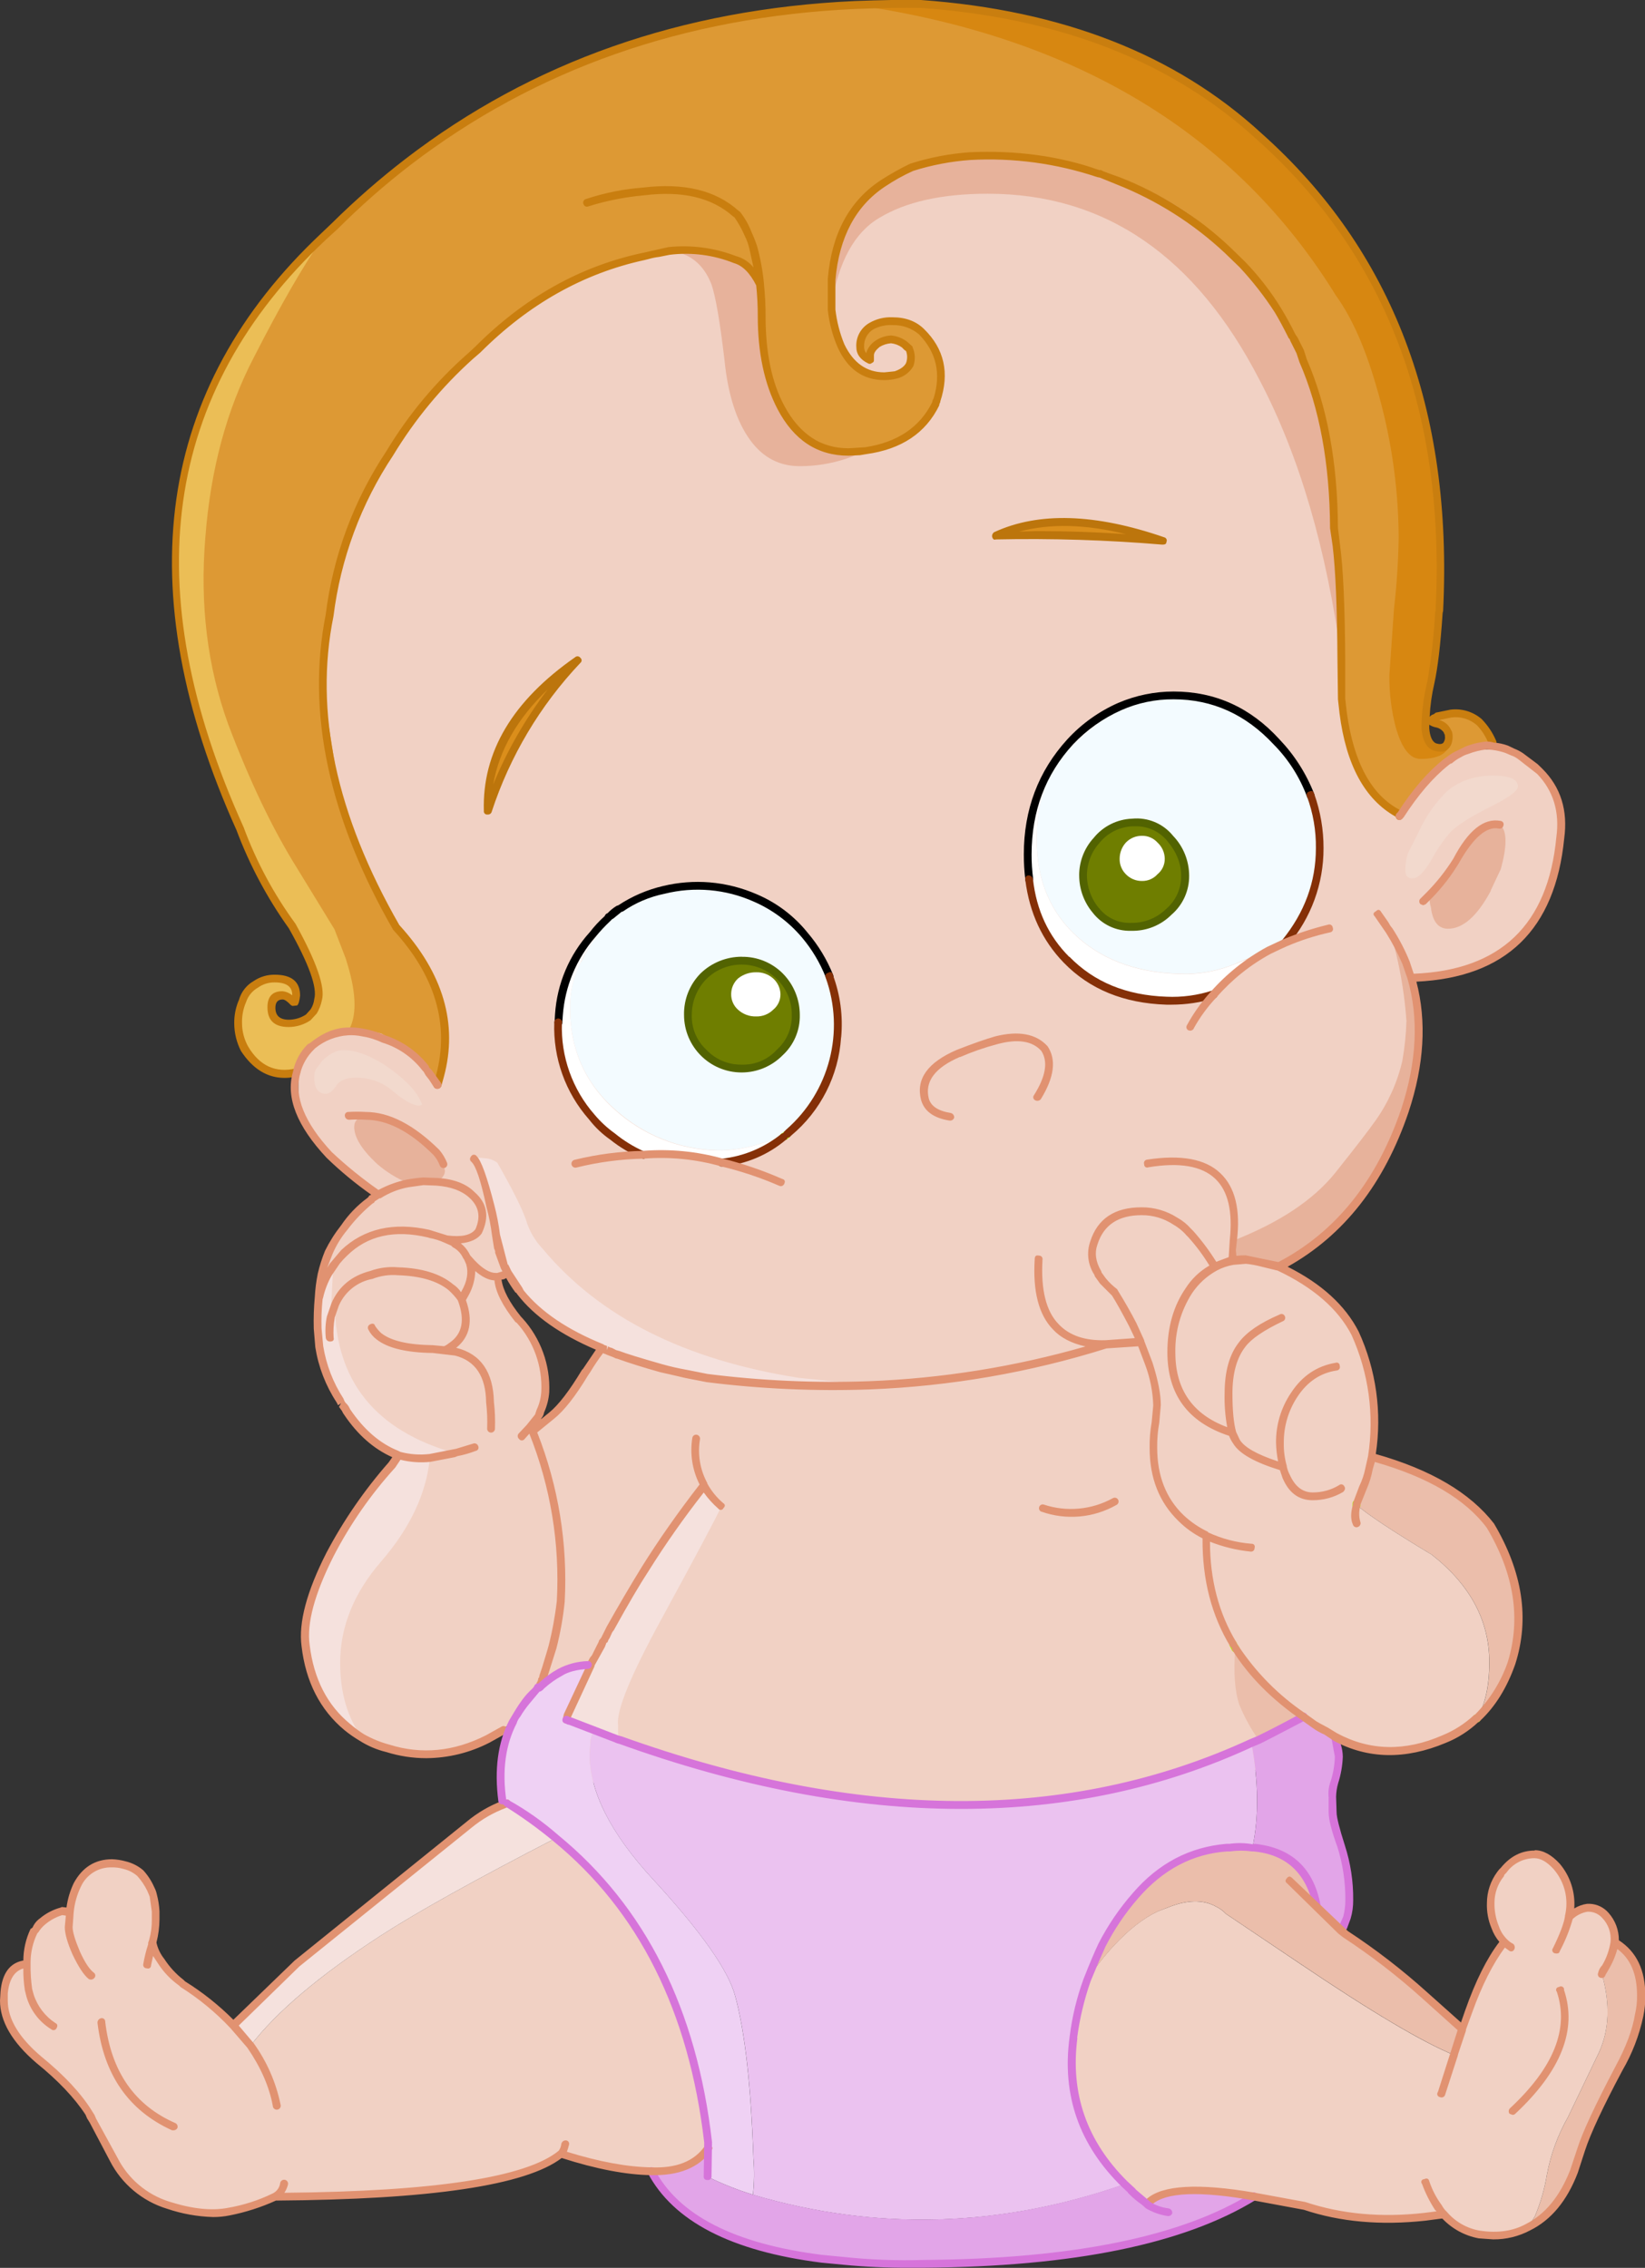<?xml version="1.0" encoding="iso-8859-1"?>
<!-- Generator: Adobe Illustrator 20.1.0, SVG Export Plug-In . SVG Version: 6.00 Build 0)  -->
<svg version="1.0" id="Layer_1" xmlns="http://www.w3.org/2000/svg" xmlns:xlink="http://www.w3.org/1999/xlink" x="0px" y="0px"
	 viewBox="0 0 551.21 759.75" enable-background="new 0 0 551.21 759.75" xml:space="preserve">
<rect x="0" y="0" width="551.21" height="759.75" fill="#333333" stroke="none"/>
<title>baby_0018</title>
<path fill="#F1D1C4" d="M421.75,79.16L358.49,40L245,52L144,96.69l-41.71,59.47l-13.67,64.89l22.24,72L134.33,340l-15.64-1.39
	l-11.82,5.22l-9,8l2.09,7v11.65l4.34,8.35l5,6.61l11.12,10.26l5,3.48l3.82,4l12.86-1.39l11.9,1.32l3.3,4.87l-0.87,3l-4.17,1.22
	l-1.74,0.87l1.74,3.48l5.73,7.3l7.12,4h2.78l1.74-1l9.56,10.78c7.76,7.533,15.29,12.227,22.59,14.08l25.86,8.29l44.14,4.17
	l35.62-1.57l32.84-4.17l28.67-7.82l13.21-1l21-13.91l26.59-12.17l10.6-12l26.76-37.21l6.78-23.82l-1-22.78l8.17-0.52l12.16-2.78
	l9.56-5l8.69-7.3l6.08-11c4.747-13.213,6.543-22.833,5.39-28.86c-2.78-8.58-6.72-14.55-11.82-17.91l-5.39-3.3h-9.39l-6.6,1
	l-15.47,13l-4,7.3l-1.91-0.7l-6.78-5.56l-7.47-21.74l3.48-88.16L421.75,79.16z"/>
<path fill="#F1D1C4" d="M167.69,431.45l-1.39-3.83l-4.69-1.57l-2.78-1.74l-1.74-1.57l-2.09-4.33l-3.3-2.78h1.91l3.65-0.7l2.43-1.74
	l1.74-3.65v-4.87l-2.61-4.17l-8.51-4.17l-8-0.35l-8.51,1.39l-7.3,3.13l-5.91,4.69L111.21,417l-3,8.17l-0.17,4.87l1,13.22l3,11.65
	l12.69,20.87l10.81,8.22l2.26,5.74l-4,4.35l-7,9.56l-8.17,16.52l-11.3,28.52v19c1.507,4.173,5.62,8.347,12.34,12.52
	c3.025,2.022,6.224,3.769,9.56,5.22c6.253,2.78,14.017,3.07,23.29,0.87c4.243-0.894,8.352-2.34,12.22-4.3l7.12-5.22l10.25,2.78
	l16.68,17.56L263.27,617l68.64-1.22l65.69-15l27.63-9.39l17-8.52v-21l-5.56-32.69l-23.81-23l-18.07-22.61l-3.13-24.17l-8.32-10.4
	l-14.94,1.39l-26.4,7.49l-45.7,6.43c-3.707,1.393-23.573,0.467-59.6-2.78c-2.087-0.113-8.573-1.737-19.46-4.87l-15.84-4.86
	l-1.91,2.43l-7.3,11l-9.38,10.61l-3.13,1.57c1.127-1.46,2.127-6.733,3-15.82c0.927-1.047-1.217-6.67-6.43-16.87
	c-0.667-0.113-2.29-2.373-4.87-6.78L167.69,431.45z"/>
<path fill="#DD9934" d="M475.62,184.88l-4.17-42.25l-27.8-72.68l-52.49-45.56L332.78,3.87L297,0.57l-39.64,2.78l-53,13.22
	l-27.29,12.34c-7.067,2.06-18.707,9.13-34.92,21.21L119.9,67.51l-17.72,17.74l-19.46,31.82L70.9,145.24l-6.43,46.6l7,46.43
	L83.59,271c4.52,9.04,6.607,13.447,6.26,13.22l18.59,29.21l4.87,24.87l-1.39,7.65l4-1.39L122,345l5.73,1.22l11.47,6.61l7.12,9
	l1.91-4.69l1.56-6.26l-1.91-17.21l-3.65-8.87l-6.78-10.43l-6.08-7.3l-9.91-20l-7.65-20.87l-5-31.65l-0.17-13.22l2.61-21.21l8-28
	l9-17.56l18.25-24.52l20.33-19.48c14.113-11.66,29.287-19.75,45.52-24.27c8.107-2.32,14.827-3.42,20.16-3.3l13.55,3.13l5.21,3.13
	L254.4,92l1,7l0.35,13.91l3.82,17.91c3.013,8.233,7.937,13.97,14.77,17.21c2.941,1.599,6.214,2.492,9.56,2.61l7.3-0.52l10.3-3.12
	l6.6-4.87l5.21-6.78l1.56-4.52l0.52-8.17l-1.74-5.56c0.46-1.16-2.84-4.407-9.9-9.74h-9l-4.52,2.78l-1.74,3.65l1,4.52l2.09,1.57
	v-1.57l1.56-3l3.13-1.91l5,0.17l4.17,4.52v3.65l-4.17,2.43l-4.87,1l-6.2-1.17l-5.91-4.7l-4.34-9.56l-1.22-13l1.56-12.35
	c2.228-9.084,7.505-17.128,14.95-22.79c3.221-2.573,6.861-4.572,10.76-5.91c25.833-6.607,50.45-4.693,73.85,5.74
	c11.713,5.213,20.813,11.07,27.3,17.57c13.787,10.433,24.503,26.547,32.15,48.34c3.498,9.559,5.946,19.471,7.3,29.56l2.61,32.34
	l0.52,45c0.239,9.022,2.813,17.829,7.47,25.56c1.861,3.247,4.224,6.18,7,8.69l5,4.17l6.43-8.87c0.233-1.16,2.84-3.593,7.82-7.3
	c2.547-2,5.037-3.797,7.47-5.39c0.113-0.467,1.737-0.93,4.87-1.39c1.62-0.233,3.183-0.407,4.69-0.52l-0.69-2.78l-4.34-5l-4.34-3.13
	h-5.21l-6.78,2.26l5.21,2.78l1.39,2.26l-1.22,3.65l-5.39,2.43l-7.65-12.87v-13.57L475.62,184.88z"/>
<path fill="#F5E1DD" d="M110.17,426.41c-1.536,2.446-2.598,5.16-3.13,8h-0.17c-0.455,3.517-0.572,7.07-0.35,10.61l0.48,6.08
	c0.951,6.475,3.343,12.653,7,18.08l0.69,1.22l1,1.39l0.35,0.7l0.35,0.52c4.667,6.953,10.17,11.707,16.51,14.26h0.17l0.52,0.17
	c3.384,0.984,6.93,1.28,10.43,0.87l8.17-1.57c-26.413-7.533-39.747-24.11-40-49.73l-1.39,4.17l0.87-17.39L110.17,426.41z"/>
<path fill="#F5E1DD" d="M127.72,523.09c9.733-11.247,15.177-22.84,16.33-34.78c-3.5,0.41-7.046,0.114-10.43-0.87l-2.26,3.3
	c-8.089,9.088-15.034,19.133-20.68,29.91c-6.487,12.753-9.21,22.953-8.17,30.6c1.393,11.707,6.027,20.807,13.9,27.3
	c1.558,1.249,3.183,2.411,4.87,3.48c-4.867-6.607-7.3-14.94-7.3-25C113.993,544.95,118.573,533.637,127.72,523.09z"/>
<path fill="#F5E1DD" d="M241.54,505l0.17-0.35l-0.35-0.35c-2.281-1.872-4.171-4.176-5.56-6.78c-7.142,8.96-13.702,18.37-19.64,28.17
	c-3.707,5.913-7.587,12.52-11.64,19.82l-1.22,2.26V548l-1.22,1.91l-4,7.65l-0.17,0.52l-7.65,16.52l-0.35,1.57l17.2,6.61v-4.87
	c-0.667-4.753,4.2-16.637,14.6-35.65C233.43,520.753,240.04,508.333,241.54,505z"/>
<path fill="#F1D1C4" d="M237.2,719.75v-1.91c-5.1-44.513-22.073-78.537-50.92-102.07c-26.993,13.913-46.573,24.81-58.74,32.69
	c-20.36,13.213-34.897,25.5-43.61,36.86l-5.73-6.78c-5.084-5.306-10.792-9.977-17-13.91l-0.35-0.35
	c-2.681-1.96-4.999-4.372-6.85-7.13c-1.435-1.785-2.459-3.864-3-6.09l0.17-0.7c0.656-2.378,0.993-4.833,1-7.3v-2.61
	c-0.128-1.819-0.419-3.623-0.87-5.39l-0.87-2.26c-0.913-1.893-2.084-3.65-3.48-5.22c-1.572-1.309-3.412-2.258-5.39-2.78
	c-1.358-0.373-2.762-0.548-4.17-0.52c-4.97-0.217-9.575,2.604-11.64,7.13c-1.348,2.828-2.171,5.878-2.43,9l-2.78-0.17
	c-2.376,0.666-4.573,1.855-6.43,3.48c-0.99,0.752-1.817,1.698-2.43,2.78l-0.35,0.35c-1.629,3.183-2.43,6.726-2.33,10.3v0.7
	c-4.667,0.58-7.217,3.827-7.65,9.74l-0.13,2.61c0,6.607,3.927,13.207,11.78,19.8c7.533,6.147,13.093,12.06,16.68,17.74l8.34,15.65
	c3.747,7.372,10.337,12.897,18.25,15.3c7.88,2.553,14.657,3.307,20.33,2.26c5.349-0.998,10.548-2.679,15.47-5
	c52.62-0.367,84.597-5.187,95.93-14.46c11.813,3.707,21.833,5.677,30.06,5.91C227,727.633,233.38,725.083,237.2,719.75z"/>
<path fill="#EFD1F4" d="M179,566.91c-1.024,0.953-1.954,2.001-2.78,3.13l-4.34,6.78c-3.707,7.187-4.867,15.997-3.48,26.43l1.56,0.87
	c5.774,3.398,11.238,7.296,16.33,11.65c28.847,23.533,45.82,57.557,50.92,102.07l-0.21,11.3c4.925,2.437,10.038,4.474,15.29,6.09
	c0.455-4.041,0.512-8.118,0.17-12.17c-0.813-24.227-2.84-42.31-6.08-54.25c-2.2-8.58-11.353-21.62-27.46-39.12
	c-14.247-15.42-21.37-29.447-21.37-42.08l0.35-4.87l0.87-3.13l-8.86-3.48l0.35-1.57l7.67-16.56l-0.52-0.17l-0.35-0.17
	c-3.294,0.082-6.517,0.978-9.38,2.61c-2.235,1.134-4.285,2.601-6.08,4.35l-0.69,0.7c-0.467,0.113-0.64,0.057-0.52-0.17L179,566.91z"
	/>
<path fill="#EBC2F0" d="M419.66,619.07c2.2-10.433,2.083-22.14-0.35-35.12c-60.933,28.167-131.487,27.833-211.66-1l-8.86-3.3
	l-0.87,3.13l-0.35,4.87c0,12.667,7.123,26.693,21.37,42.08c16.1,17.507,25.253,30.547,27.46,39.12
	c3.247,11.94,5.273,30.023,6.08,54.25c0.342,4.052,0.285,8.129-0.17,12.17c41.333,12.173,82.807,11.013,124.42-3.48
	c-13.9-13.793-19.633-30.197-17.2-49.21c0.791-6.542,2.365-12.964,4.69-19.13c1.447-4.029,3.116-7.975,5-11.82
	c3.024-5.936,6.758-11.484,11.12-16.52c8.573-9.74,18.827-15.073,30.76-16h0.9C414.54,618.747,417.117,618.733,419.66,619.07z"/>
<path fill="#F7E8FA" d="M198.1,557.52l-1,0.17l0.35,0.17l0.52,0.17L198.1,557.52z"/>
<path fill="#F5E1DD" d="M186.28,615.77c-5.076-4.351-10.524-8.249-16.28-11.65l-0.87,0.35c-4.284,1.6-8.276,3.89-11.82,6.78
	l-57.74,46.43L78.2,678.54l5.73,6.78c8.667-11.333,23.207-23.62,43.62-36.86C139.71,640.58,159.287,629.683,186.28,615.77z"/>
<path fill="#E2A5E8" d="M252.32,735.23c-5.262-1.614-10.386-3.651-15.32-6.09l0.17-9.39c-3.82,5.333-10.193,7.883-19.12,7.65
	c8.34,15.767,27.397,25.563,57.17,29.39l7.3,0.7c8.944,0.941,17.941,1.276,26.93,1c49.933-0.347,86.83-7.883,110.69-22.61
	c-18.667-3.247-30.367-2.667-35.1,1.74l-0.7,0.7l-7.65-6.61C335.13,746.23,293.673,747.403,252.32,735.23z"/>
<path fill="#EBBEAB" d="M550,668.46c0-8.113-2.953-14.027-8.86-17.74c-0.437,3.028-1.503,5.93-3.13,8.52l-1.22,2.09
	c2.78,10,2.447,18.753-1,26.26l-10.43,21.74c-3.372,5.947-5.737,12.411-7,19.13c-0.779,4.778-2.122,9.448-4,13.91l-2.26,3.83
	c6.607-3.333,11.703-9.537,15.29-18.61l2.43-7.48c1.74-5.333,5.97-14.333,12.69-27c3.143-5.597,5.429-11.634,6.78-17.91
	C549.782,672.988,550.02,670.726,550,668.46z"/>
<path fill="#F1D1C4" d="M514.19,621.33c-3.94,0-7.417,1.74-10.43,5.22l-0.87,1.22c-2.162,2.784-3.325,6.215-3.3,9.74
	c-0.081,2.788,0.392,5.565,1.39,8.17c0.63,1.67,1.574,3.204,2.78,4.52v0.87c-4.173,5.213-8.053,12.807-11.64,22.78l-2.12,5.91v0.17
	l-2.78,8.52c-10.54-4.287-27.743-14.487-51.61-30.6l-24.81-16.69c-0.944-1.002-2.062-1.826-3.3-2.43
	c-4.4-2.433-9.843-2.317-16.33,0.35l-3.17,1.21c-4.747,2.2-9.67,6.027-14.77,11.48c-3.34,3.608-6.352,7.507-9,11.65
	c-2.325,6.166-3.899,12.588-4.69,19.13c-2.433,19.013,3.3,35.417,17.2,49.21l7.65,6.61l0.7-0.7c4.747-4.407,16.447-4.987,35.1-1.74
	c4.287,0.58,9.953,1.623,17,3.13c12.167,4.06,25.547,5.277,40.14,3.65l6.43-0.87c3.056,3.536,7.225,5.927,11.82,6.78
	c6.253,0.813,11.757,0.003,16.51-2.43l2.26-3.83c1.878-4.462,3.221-9.132,4-13.91c1.263-6.719,3.628-13.183,7-19.13l10.43-21.74
	c3.473-7.533,3.807-16.287,1-26.26l1.22-2.09c1.627-2.59,2.693-5.492,3.13-8.52c0.235-3.302-0.897-6.556-3.13-9
	c-1.386-1.517-3.336-2.396-5.39-2.43h-0.69c-2.291,0.339-4.417,1.389-6.08,3c1.232-5.965-0.301-12.166-4.17-16.87
	C519.223,622.69,516.73,621.33,514.19,621.33z"/>
<path fill="#EBBEAB" d="M477.35,668.46c-8.3-7.54-17.192-14.402-26.59-20.52l-9.38-9.22c-2.433-12.053-9.433-18.603-21-19.65h-0.69
	c-2.538-0.349-5.112-0.349-7.65,0h-0.87c-11.933,0.927-22.187,6.26-30.76,16c-4.362,5.036-8.096,10.584-11.12,16.52
	c-1.884,3.845-3.553,7.791-5,11.82c2.648-4.143,5.66-8.042,9-11.65c5.1-5.447,10.023-9.273,14.77-11.48l3.13-1.22
	c6.487-2.667,11.93-2.783,16.33-0.35c1.238,0.604,2.356,1.428,3.3,2.43l24.85,16.69c23.867,16.113,41.07,26.313,51.61,30.6
	l2.78-8.52v-0.17L477.35,668.46z"/>
<path fill="#EBBEAB" d="M499.42,511.09c-7.613-10.06-20.703-17.71-39.27-22.95l-0.52-0.17l-0.87,3.83
	c-0.416,2.282-1.118,4.503-2.09,6.61l-2.09,5.39v0.35c3.707,3.247,12.107,8.81,25.2,16.69c12.86,10.087,19.29,22.087,19.29,36
	c0,8-1.39,14.26-4.17,18.78c5.153-5.208,9.073-11.506,11.47-18.43C511.123,542.223,508.807,526.857,499.42,511.09z"/>
<path fill="#E2A5E8" d="M448,584.64l-0.52-2.78l-10.77-6.78c-5.807,3.28-10.793,5.89-14.96,7.83l-2.43,1
	c2.433,12.98,2.55,24.687,0.35,35.12h0.69c11.587,1.04,18.587,7.59,21,19.65l8,8l0.69-1.22l1.22-3.13
	c0.556-1.922,0.848-3.91,0.87-5.91c0.046-6.081-0.893-12.129-2.78-17.91c-1.853-5.567-2.78-9.393-2.78-11.48l-0.17-5
	c-0.055-1.694,0.182-3.386,0.7-5c0.915-2.753,1.44-5.621,1.56-8.52C448.637,587.194,448.412,585.89,448,584.64z"/>
<path fill="#EBBEAB" d="M436.69,575.08c-9.733-6.607-17.32-14.273-22.76-23c-0.667,8.113-0.203,14.49,1.39,19.13
	c1.699,4.113,3.856,8.021,6.43,11.65C425.917,580.953,430.897,578.36,436.69,575.08z"/>
<path fill="#D78711" d="M447.64,99c5.213,7.187,9.673,17.157,13.38,29.91c4.977,16.577,7.553,33.782,7.65,51.09
	c-0.12,7.961-0.64,15.911-1.56,23.82l-1.56,22.43c-0.055,5.803,0.648,11.589,2.09,17.21c2,7.187,4.78,10.78,8.34,10.78h0.7
	c3.82-0.113,6.427-0.983,7.82-2.61l0.35-0.35l0.52-1l0.35-2.09v-0.87l-0.17-1c0.233,3.593-1.33,4.927-4.69,4
	c-1.853-0.667-2.897-2.753-3.13-6.26c-0.033-5.151,0.551-10.288,1.74-15.3c1.16-5.1,2.087-12.81,2.78-23.13l0.17-0.87
	c3.333-67.12-16.823-120.153-60.47-159.1c-28.747-26.353-66.523-41.153-113.33-44.4c-6.72-0.113-14.133,0.003-22.24,0.35
	C360.407,12.277,414.16,44.74,447.64,99z"/>
<path fill="#EBBE56" d="M68.81,180c1.74-22.713,7.137-42.763,16.19-60.15c8.92-17.507,16.74-31.07,23.46-40.69
	c-55.027,51.7-64.36,117.893-28,198.58c4.365,11.629,10.264,22.623,17.54,32.69c6.833,12.053,9.73,20.227,8.69,24.52
	c-0.265,1.419-0.794,2.776-1.56,4l-1.91,2.05c-1.908,1.256-4.145,1.92-6.43,1.91c-3.82,0-5.73-1.797-5.73-5.39
	c0-2.667,1.217-4,3.65-4c1.04,0,2.313,0.753,3.82,2.26c0.467,0.113,0.757-0.64,0.87-2.26c0-3.707-2.433-5.56-7.3-5.56
	c-2.229,0.006-4.407,0.671-6.26,1.91c-2.203,1.245-3.827,3.307-4.52,5.74l-0.17,0.35c-0.862,2.231-1.277,4.609-1.22,7
	c0.013,2.96,0.722,5.875,2.07,8.51c4.287,6.84,10.08,9.507,17.38,8c0.734-3.312,2.428-6.335,4.87-8.69l0.69-0.52
	c3.298-2.737,7.366-4.38,11.64-4.7c3.013-4.753,2.957-12.29-0.17-22.61l-0.52-1.74l-3.82-9.91L99.4,290.61
	c-8.107-12.987-15.753-28.987-22.94-48C69.487,223.37,66.937,202.5,68.81,180z"/>
<path fill="#E7B29B" d="M254.58,95.33c-2.32-4.753-5.16-7.53-8.52-8.33c-6.948-2.765-14.465-3.795-21.9-3
	c6.833,0.667,11.583,4.433,14.25,11.3c1.393,4.06,2.84,12.463,4.34,25.21c1.16,11.593,4,20.52,8.52,26.78
	c4.4,6.147,10.25,9.103,17.55,8.87c7.357-0.118,14.593-1.881,21.18-5.16l-5.73,0.35c-9.967,0-17.553-5-22.76-15
	c-4.287-8.113-6.43-18.257-6.43-30.43C255.095,102.384,254.928,98.849,254.58,95.33z"/>
<path fill="#F5E1DD" d="M164.39,403.8c0.58,2.2,1.217,5.503,1.91,9.91l0.7,4l0.35,1v0.35l1.74,5l5.21,8.69
	c5.907,7.42,15.06,13.68,27.46,18.78l5.56,2.26c3.94,1.393,8.69,2.843,14.25,4.35l15.12,3.3c18.027,2.328,36.214,3.184,54.38,2.56
	l-23.46-2.43c-38.233-6-66.847-20.433-85.84-43.3c-2.615-2.748-4.523-6.091-5.56-9.74c-1.393-3.94-4.58-10.273-9.56-19
	c-1.259-0.944-2.778-1.478-4.35-1.53l-2.09-0.17l-1.39,0.52C160.213,389.377,162.07,394.527,164.39,403.8z"/>
<path fill="#E7B29B" d="M146.49,395.81c1.74-1.04,2.61-2.257,2.61-3.65l-0.52-2.09c-0.532-1.395-1.296-2.69-2.26-3.83
	c-8.213-8.227-16.15-12.34-23.81-12.34c-2.547,0.347-3.82,1.563-3.82,3.65c0,3.48,2.55,7.597,7.65,12.35
	c3.094,2.709,6.62,4.882,10.43,6.43l5.21-0.7L146.49,395.81z"/>
<path fill="#F1D1C4" d="M407,424.32c-2.238-3.96-4.922-7.651-8-11l-0.87-0.87c-1.279-1.355-2.74-2.526-4.34-3.48
	c-3.361-2.185-7.291-3.333-11.3-3.3c-8.46,0-13.793,3.537-16,10.61c-1.16,3.247-0.753,6.61,1.22,10.09
	c0.555,0.98,1.194,1.91,1.91,2.78c1.152,1.392,2.431,2.674,3.82,3.83c1.62,2.553,3.647,6.147,6.08,10.78l5.39,13
	c1.603,4.469,2.484,9.164,2.61,13.91l-0.52,5.82c-0.474,2.815-0.705,5.665-0.69,8.52c0,9.74,3.127,17.563,9.38,23.47
	c2.534,2.378,5.405,4.37,8.52,5.91c-0.347,13.793,2.653,25.967,9,36.52l0.69,1.22c5.447,8.667,13.033,16.333,22.76,23l10.77,6.78
	c11.24,6,23.347,6.233,36.32,0.7c4.041-1.655,7.751-4.027,10.95-7h0.17c2.78-4.52,4.17-10.78,4.17-18.78
	c0-13.913-6.43-25.913-19.29-36c-13.093-7.88-21.493-13.443-25.2-16.69v-0.35l2.09-5.39c0.972-2.107,1.674-4.328,2.09-6.61
	l0.87-3.83c2.361-14.038,0.423-28.463-5.56-41.38c-4.667-9.04-13.18-16.46-25.54-22.26l-11.12-2.43l-4.34,0.35
	C410.928,422.604,408.888,423.307,407,424.32z"/>
<path fill="#E7B29B" d="M417.4,421.89l11.12,2.43c19.807-10.2,33.883-27.59,42.23-52.17c5.333-16.113,6.03-30.95,2.09-44.51l-1.74-5
	c-1.542-3.701-3.402-7.261-5.56-10.64l0.52,1l1.74,6.43c1.776,7.429,2.94,14.991,3.48,22.61c-0.141,4.491-0.606,8.966-1.39,13.39
	c-1.675,7.187-4.731,13.98-9,20c-2.2,3.133-6.717,8.987-13.55,17.56c-7.3,9.04-18.653,16.577-34.06,22.61l-0.35,3l0.17,3.65
	L417.4,421.89z"/>
<path fill="#E7B29B" d="M447.81,182.62l-0.69-5.91c-0.113-21.447-3.59-40.113-10.43-56l-1-3l-2.09-4.17l-0.52-0.87
	c-1.44-3.054-3.067-6.016-4.87-8.87c-3.424-5.527-7.448-10.658-12-15.3l-4.87-4.87c-10.625-9.993-23.075-17.846-36.67-23.13
	l-5.73-2.26l-0.87-0.17c-13.846-4.706-28.47-6.696-43.07-5.86c-6.62,0.565-13.16,1.836-19.51,3.79
	c-3.408,1.482-6.666,3.287-9.73,5.39c-10.193,6.607-15.927,17.33-17.2,32.17v8.69c2.433-14.607,7.767-24.343,16-29.21
	c8.913-5.427,21.06-8.14,36.44-8.14c39.273,0,69.627,20.807,91.06,62.42c13.333,25.387,22.487,56.627,27.46,93.72
	C449.307,203.313,448.737,190.507,447.81,182.62z"/>
<path fill="#F3FBFF" d="M194.63,322.25c-2.488,4.774-3.736,10.097-3.63,15.48c0,14.493,5.62,26.317,16.86,35.47
	c9.7,8.063,21.969,12.381,34.58,12.17c3.829-0.184,7.623-0.826,11.3-1.91l8.86-2.61l1-0.7l0.7-0.7c9.47-8.06,15.294-19.595,16.16-32
	c0.631-6.889-0.26-13.833-2.61-20.34c-2.006-5.007-4.824-9.65-8.34-13.74c-4.44-5.413-10.098-9.7-16.51-12.51
	c-4.918-2.083-10.13-3.385-15.45-3.86c-5.073-0.465-10.188-0.052-15.12,1.22c-5.158,1.095-10.057,3.173-14.43,6.12l-0.52,0.35
	l-1,0.87c-1.855,1.741-3.53,3.664-5,5.74c-2.607,3.441-4.878,7.125-6.78,11 M248.57,358.12c-4.847,0.056-9.502-1.894-12.86-5.39
	c-3.452-3.326-5.368-7.937-5.29-12.73c-0.161-9.835,7.681-17.938,17.516-18.1c0.188-0.003,0.376-0.003,0.564,0
	c4.77-0.088,9.363,1.801,12.69,5.22c3.495,3.366,5.442,8.028,5.38,12.88c-0.181,9.904-8.166,17.889-18.07,18.07L248.57,358.12z"/>
<path fill="#6F7E00" d="M261.18,327.12c-3.327-3.419-7.92-5.308-12.69-5.22c-9.835-0.145-17.926,7.711-18.07,17.546
	c-0.003,0.185-0.003,0.37,0,0.554c-0.087,4.767,1.798,9.359,5.21,12.69c3.358,3.496,8.013,5.446,12.86,5.39
	c9.911-0.176,17.904-8.169,18.08-18.08C266.63,335.146,264.679,330.484,261.18,327.12z"/>
<path fill="#FFFFFF" d="M201.4,311.3c1.47-2.076,3.145-3.999,5-5.74l1-0.87l-3,2.26l-0.87,0.87c-1.827,1.641-3.5,3.445-5,5.39
	c-6.606,7.53-10.573,17.01-11.3,27l-0.17,2.43c-0.337,14.925,6.437,29.122,18.25,38.25c3.127,2.483,6.574,4.531,10.25,6.09
	c8.832-0.692,17.717,0.191,26.24,2.61c7.562-0.939,14.717-3.946,20.68-8.69l-8.86,2.61c-3.677,1.084-7.471,1.726-11.3,1.91
	c-12.611,0.211-24.88-4.107-34.58-12.17c-11.16-9.193-16.74-21.033-16.74-35.52c-0.1-5.384,1.155-10.707,3.65-15.48
	C196.546,318.393,198.806,314.726,201.4,311.3z"/>
<path fill="#FFFFFF" d="M344.24,286.26c-0.015,2.792,0.159,5.582,0.52,8.35c1.393,10.78,5.563,19.78,12.51,27
	c8.46,8.58,19.64,13.16,33.54,13.74c5.353,0.258,10.708-0.45,15.81-2.09c5.262-5.999,11.559-11.005,18.59-14.78L413.74,323
	c-5.129,2.114-10.613,3.234-16.16,3.3c-15.06,0-27.167-4.057-36.32-12.17c-9.267-8.233-13.9-19.187-13.9-32.86
	c0-11.127,2.607-20.127,7.82-27c3.013-3.827,9.68-9.68,20-17.56c-6.331,2.719-12.016,6.748-16.68,11.82
	C348.993,258.843,344.24,271.42,344.24,286.26z"/>
<path fill="#F3FBFF" d="M393.25,233c-6.212-0.056-12.367,1.187-18.07,3.65c-10.313,7.88-16.98,13.733-20,17.56
	c-5.213,6.84-7.82,15.84-7.82,27c0,13.68,4.633,24.633,13.9,32.86c9.153,8.113,21.26,12.17,36.32,12.17
	c5.547-0.066,11.031-1.186,16.16-3.3l16.86-7.13c7.76-9.507,11.64-20.057,11.64-31.65c0.037-6.054-1.024-12.064-3.13-17.74
	c-2.562-6.65-6.401-12.734-11.3-17.91C418.21,238.17,406.69,233,393.25,233 M367.18,305c-2.789-3.308-4.326-7.493-4.34-11.82
	c0-4.06,1.563-7.943,4.69-11.65c2.894-3.594,7.208-5.751,11.82-5.91c4.824-0.438,9.554,1.525,12.65,5.25
	c3.211,3.378,5.001,7.86,5,12.52c0.094,4.655-1.88,9.112-5.39,12.17c-3.384,3.308-7.959,5.11-12.69,5
	C374.349,310.663,369.997,308.602,367.18,305z"/>
<path fill="#6F7E00" d="M367.18,305c2.825,3.64,7.214,5.719,11.82,5.6c4.731,0.11,9.306-1.692,12.69-5
	c3.51-3.058,5.484-7.515,5.39-12.17c0.001-4.66-1.789-9.142-5-12.52c-3.111-3.726-7.858-5.679-12.69-5.22
	c-4.612,0.159-8.926,2.316-11.82,5.91c-3.127,3.707-4.69,7.59-4.69,11.65C362.899,297.548,364.42,301.705,367.18,305z"/>
<path fill="#DB8E1B" d="M193.58,221.23c-20.62,14.513-30.64,31.32-30.06,50.42C169.797,252.877,180.051,235.679,193.58,221.23z"/>
<path fill="#F2D9CD" d="M107.91,355.46l-2.09,2.78c-0.373,0.818-0.551,1.712-0.52,2.61v0.87c0.233,3.127,1.507,4.69,3.82,4.69
	c1.16,0,2.32-0.87,3.48-2.61c1.16-1.853,3.36-2.78,6.6-2.78c4.669-0.073,9.196,1.603,12.69,4.7c3.707,3.127,6.603,4.69,8.69,4.69
	l0.87-0.35c-1.273-3.707-4.75-7.647-10.43-11.82c-6-4.287-11.333-6.43-16-6.43c-2.087,0-4.287,1.043-6.6,3.13L107.91,355.46z"/>
<path fill="#F2D9CD" d="M498.73,270.61c6.607-3.247,9.907-5.623,9.9-7.13c0-2.433-2.78-3.65-8.34-3.65c-6,0-11.04,1.667-15.12,5
	c-4.006,3.817-7.25,8.361-9.56,13.39l-3.82,7.65c-0.578,1.738-0.872,3.558-0.87,5.39c-0.039,0.714,0.081,1.428,0.35,2.09
	c0.546,0.67,1.406,1.001,2.26,0.87c1.62,0,3.647-2.03,6.08-6.09c1.77-3.37,3.928-6.521,6.43-9.39
	C488.127,276.567,492.357,273.857,498.73,270.61z"/>
<path fill="#DB8E1B" d="M389.6,181.23c-22.82-7.88-41.487-8.46-56-1.74C352.285,178.88,370.989,179.461,389.6,181.23z"/>
<path fill="#E7B29B" d="M502.9,291.13c2.087-7.653,2.087-12.523,0-14.61l-0.35-0.17c-4.867-1.047-9.733,2.953-14.6,12
	c-2.493,4.25-5.517,8.165-9,11.65c-0.021,1.351,0.154,2.699,0.52,4c0.58,4.753,2.49,7.13,5.73,7.13c4.98,0,9.73-4.173,14.25-12.52
	l0.17-0.52L502.9,291.13z"/>
<path d="M207.14,303.3l-0.52,0.17c-1.106,0.67-2.115,1.487-3,2.43c-0.474,0.154-0.846,0.526-1,1c-1.827,1.641-3.5,3.445-5,5.39
	c-6.87,7.58-10.972,17.262-11.64,27.47l-0.17,2.78c-0.046,0.639,0.434,1.194,1.073,1.241c0.106,0.008,0.213,0.001,0.317-0.021
	c0.591,0.083,1.137-0.328,1.22-0.919c0.014-0.1,0.014-0.201,0-0.301l0.17-2.43c0.719-9.706,4.56-18.919,10.95-26.26
	c1.509-1.843,3.136-3.587,4.87-5.22l0.69-0.7l0.35-0.17l2.78-2.26l0.52-0.17c4.187-2.888,8.915-4.899,13.9-5.91
	c9.975-2.495,20.498-1.576,29.89,2.61c6.236,2.707,11.765,6.813,16.16,12c3.375,4,6.077,8.522,8,13.39
	c0.201,0.701,0.931,1.106,1.632,0.906c0.036-0.01,0.072-0.022,0.108-0.036c0.641-0.207,0.994-0.894,0.787-1.535
	c-0.023-0.071-0.052-0.139-0.087-0.205c-2.057-5.125-4.934-9.88-8.52-14.08c-4.519-5.626-10.359-10.047-17-12.87
	c-5.017-2.185-10.357-3.536-15.81-4c-5.245-0.426-10.525-0.014-15.64,1.22c-5.322,1.239-10.381,3.416-14.94,6.43 M375.7,237.92
	c5.524-2.451,11.507-3.695,17.55-3.65c12.973,0,24.153,5.043,33.54,15.13c4.894,4.946,8.684,10.873,11.12,17.39
	c0.14,0.67,0.796,1.101,1.467,0.961c0.094-0.02,0.186-0.05,0.273-0.091c0.67-0.287,0.98-1.063,0.693-1.733
	c-0.001-0.002-0.002-0.004-0.003-0.007c-2.649-6.789-6.604-12.993-11.64-18.26c-9.733-10.667-21.55-16-35.45-16
	c-6.392,0.006-12.716,1.309-18.59,3.83c-6.444,2.844-12.231,6.987-17,12.17c-9.733,10.667-14.6,23.533-14.6,38.6
	c-0.004,2.848,0.17,5.694,0.52,8.52c-0.014,0.552,0.423,1.011,0.975,1.024c0.082,0.002,0.165-0.006,0.245-0.024h0.17
	c0.639,0.046,1.194-0.434,1.241-1.073c0.008-0.106,0.001-0.213-0.021-0.317c-0.357-2.708-0.531-5.438-0.52-8.17
	c0-14.493,4.633-26.78,13.9-36.86C364.137,244.517,369.62,240.629,375.7,237.92z"/>
<path fill="#526301" d="M248.5,320.51c-5.123,0.008-10.045,2.001-13.73,5.56c-3.66,3.701-5.666,8.726-5.56,13.93
	c0.005,10.654,8.646,19.286,19.3,19.28c5.147-0.003,10.079-2.062,13.7-5.72c3.796-3.473,5.907-8.416,5.79-13.56
	c0.003-5.212-2.057-10.213-5.73-13.91c-3.636-3.635-8.59-5.641-13.73-5.56 M236.68,328c6.539-6.492,17.091-6.492,23.63,0
	c3.25,3.14,5.059,7.482,5,12c0.145,4.433-1.687,8.701-5,11.65c-3.001,3.34-7.333,5.173-11.82,5c-4.47,0.079-8.764-1.737-11.82-5
	c-3.234-2.994-5.008-7.245-4.86-11.65C231.795,335.516,233.544,331.206,236.68,328 M361.62,293.22
	c-0.021,4.577,1.58,9.013,4.52,12.52c3.065,3.97,7.847,6.231,12.86,6.08c5.067,0.15,9.97-1.801,13.55-5.39
	c3.783-3.256,5.944-8.009,5.91-13c0.008-5.005-1.924-9.819-5.39-13.43c-3.315-4.108-8.478-6.266-13.73-5.74
	c-5.013,0.188-9.702,2.532-12.86,6.43c-3.132,3.417-4.87,7.884-4.87,12.52 M368.21,304.21c-2.572-3.09-3.987-6.98-4-11
	c0.034-4.078,1.581-7.998,4.34-11c2.716-3.274,6.699-5.234,10.95-5.39h1c4.093-0.088,8,1.707,10.6,4.87
	c3.127,3.707,4.69,7.59,4.69,11.65c0.069,4.269-1.763,8.347-5,11.13c-3.147,3.094-7.408,4.788-11.82,4.7
	c-4.179,0.159-8.18-1.701-10.75-5L368.21,304.21z"/>
<path fill="#ABF900" d="M415.14,551.61l-0.69-1c-0.13-0.689-0.794-1.142-1.484-1.012c-0.689,0.13-1.142,0.794-1.012,1.484
	c0.015,0.078,0.037,0.155,0.066,0.229l0.69,1.39c0.217,0.491,0.685,0.825,1.22,0.87l0.52-0.17c0.927-0.467,1.157-1.047,0.69-1.74
	 M494.91,577c0.639,0.046,1.194-0.434,1.241-1.073c0.008-0.106,0.001-0.213-0.021-0.317c0.083-0.591-0.328-1.137-0.919-1.22
	c-0.1-0.014-0.201-0.014-0.301,0h-0.17c-0.591-0.083-1.137,0.328-1.22,0.919c-0.014,0.1-0.014,0.201,0,0.301
	c-0.095,0.673,0.373,1.295,1.046,1.39C494.68,577.016,494.796,577.016,494.91,577 M454.59,505.53
	c0.639,0.046,1.194-0.434,1.241-1.073c0.008-0.106,0.001-0.213-0.021-0.317v-0.35c0.083-0.591-0.328-1.137-0.919-1.22
	c-0.1-0.014-0.201-0.014-0.301,0c-0.628-0.129-1.241,0.276-1.369,0.903c-0.021,0.104-0.028,0.211-0.021,0.317v0.35
	c-0.095,0.673,0.373,1.295,1.046,1.39C454.36,505.546,454.476,505.546,454.59,505.53 M263.09,378.94
	c-0.29,0.074-0.539,0.261-0.69,0.52l-0.35,0.17c-0.6,0.255-0.879,0.948-0.624,1.548c0.029,0.067,0.063,0.131,0.104,0.192
	c0.164,0.412,0.557,0.687,1,0.7l0.69-0.17l0.69-0.35l0.35-0.35c0.612-0.295,0.868-1.031,0.573-1.643
	c-0.016-0.033-0.034-0.066-0.053-0.097c-0.269-0.594-0.968-0.857-1.562-0.588C263.174,378.892,263.131,378.915,263.09,378.94z"/>
<path fill="#853007" d="M281.86,347.47c0.658-7.077-0.292-14.212-2.78-20.87c0.009-0.514-0.4-0.937-0.914-0.946
	c-0.239-0.004-0.47,0.084-0.646,0.246c-0.613,0.083-1.042,0.648-0.959,1.261c0.015,0.107,0.044,0.211,0.089,0.309
	c6.543,18.082,1.294,38.325-13.21,50.95l-0.7,0.7l-0.17,0.35l-0.7,0.35c-5.724,4.651-12.668,7.55-20,8.35
	c-0.639-0.046-1.194,0.434-1.241,1.073c-0.008,0.106-0.001,0.213,0.021,0.317c-0.083,0.591,0.328,1.137,0.919,1.22
	c0.1,0.014,0.201,0.014,0.301,0h0.17c7.878-0.735,15.339-3.877,21.37-9c0.233,0,0.35-0.173,0.35-0.52l0.87-0.35l0.52-0.52
	c9.828-8.205,15.858-20.084,16.68-32.86 M188.34,342.66c0.089-0.718-0.421-1.372-1.139-1.461c-0.718-0.089-1.372,0.421-1.461,1.139
	c-0.006,0.051-0.01,0.102-0.01,0.153c-0.435,11.932,3.732,23.574,11.64,32.52c2.016,2.608,4.417,4.894,7.12,6.78
	c3.216,2.582,6.786,4.69,10.6,6.26l0.52,0.17c0.485-0.047,0.887-0.396,1-0.87c0.232-0.243,0.232-0.627,0-0.87
	c-0.092-0.338-0.353-0.604-0.69-0.7c-3.558-1.577-6.888-3.626-9.9-6.09c-2.515-1.793-4.793-3.896-6.78-6.26
	c-7.449-8.484-11.367-19.498-10.95-30.78 M358.29,320.57c-6.953-6.953-11.007-15.647-12.16-26.08
	c-0.139-0.741-0.807-1.263-1.56-1.22c-0.639,0.046-1.119,0.602-1.073,1.241c0.008,0.113,0.033,0.224,0.073,0.329
	c1.393,11.013,5.68,20.23,12.86,27.65c8.667,8.927,20.137,13.62,34.41,14.08h1.74c4.886-0.007,9.745-0.731,14.42-2.15
	c0.67-0.14,1.101-0.796,0.961-1.467c-0.02-0.094-0.05-0.186-0.091-0.273c-0.086-0.613-0.652-1.04-1.264-0.954
	c-0.102,0.014-0.201,0.043-0.296,0.084c-4.988,1.625-10.229,2.333-15.47,2.09c-13.44-0.467-24.273-4.93-32.5-13.39 M438.62,265.21
	c-0.587,0.158-0.934,0.761-0.776,1.348c0.021,0.077,0.05,0.151,0.086,0.222c2.066,5.561,3.083,11.458,3,17.39
	c0,11.247-3.767,21.507-11.3,30.78c-0.44,0.466-0.418,1.2,0.048,1.64c0.038,0.036,0.079,0.07,0.122,0.1
	c0.229,0.232,0.544,0.359,0.87,0.35l1-0.52c7.663-9.03,11.854-20.497,11.82-32.34c0.026-6.222-1.033-12.402-3.13-18.26
	c-0.24-0.933-0.827-1.167-1.76-0.7L438.62,265.21z"/>
<path fill="#BC750C" d="M163.52,272.87c0.557,0.02,1.057-0.337,1.22-0.87c6.093-18.628,16.24-35.673,29.71-49.91
	c0.48-0.363,0.576-1.046,0.213-1.527c-0.061-0.081-0.133-0.152-0.213-0.213c-0.372-0.521-1.097-0.642-1.618-0.27
	c-0.043,0.031-0.084,0.064-0.122,0.1c-20.967,14.607-31.16,31.763-30.58,51.47c-0.083,0.591,0.328,1.137,0.919,1.22
	c0.1,0.014,0.201,0.014,0.301,0H163.52 M183.52,230.96c-7.448,9.763-13.584,20.461-18.25,31.82
	C167.27,251.307,173.353,240.7,183.52,230.96 M333.14,178.27c-0.525,0.337-0.797,0.956-0.69,1.57c0.233,0.813,0.64,1.103,1.22,0.87
	c18.611-0.397,37.23,0.184,55.78,1.74h0.17c0.813,0,1.22-0.29,1.22-0.87c0.28-0.539,0.071-1.203-0.468-1.484
	c-0.071-0.037-0.145-0.066-0.222-0.086c-23.167-8-42.167-8.58-57-1.74 M347.57,177.92l-6.08,0.17c10.427-2.78,22.36-2.49,35.8,0.87
	c-9.527-0.687-19.44-1.03-29.74-1.03L347.57,177.92z"/>
<path fill="#C97E0F" d="M286.55,3c8.92-0.347,16.277-0.463,22.07-0.35c46.573,3.333,84.05,18,112.43,44
	c43.333,38.6,63.333,91.17,60,157.71l-0.17,1c-0.412,7.712-1.283,15.392-2.61,23c-1.274,5.117-1.932,10.367-1.96,15.64
	c0.347,4.173,1.737,6.667,4.17,7.48c2.087,0.58,3.65,0.407,4.69-0.52c1.16-1.04,1.68-2.663,1.56-4.87l-0.17-0.87l-0.35-0.7
	c-0.745-1.664-2.225-2.885-4-3.3l4.17-0.87c3.083-0.398,6.189,0.553,8.52,2.61c1.759,1.847,3.12,4.036,4,6.43l0.52,0.52
	c0.467,0.667,1.047,0.667,1.74,0c0.353-0.512,0.418-1.17,0.17-1.74c-1.154-2.716-2.806-5.191-4.87-7.3
	c-2.887-2.475-6.688-3.612-10.46-3.13l-4.87,1c-0.244,0.154-0.475,0.328-0.69,0.52c-0.545,0.133-1.032,0.438-1.39,0.87
	c0.184-3.749,0.706-7.475,1.56-11.13c1.16-5.22,2.087-13.043,2.78-23.47v-0.13l0.17-0.7c3.333-67.58-16.94-120.913-60.82-160
	C394.04,18.293,356,3.393,308.62,0c-5.907-0.113-13.32,0.003-22.24,0.35c-57.927,2.667-108.09,20.287-150.49,52.86
	c-8.664,6.67-16.906,13.871-24.68,21.56l-3.65,3.48c-27.573,25.967-43.733,55.633-48.48,89c-4.72,33.547,2,70.493,20.16,110.84
	c4.381,11.692,10.282,22.757,17.55,32.91c6.72,11.94,9.56,19.823,8.52,23.65c-0.134,1.238-0.552,2.429-1.22,3.48l-1.56,1.74
	c-1.705,1.115-3.693,1.718-5.73,1.74c-3.013,0-4.52-1.333-4.52-4c0-1.853,0.81-2.78,2.43-2.78c0.667,0,1.593,0.637,2.78,1.91L98,337
	l1.56-0.17c0.46-0.347,0.793-1.447,1-3.3c0-4.667-2.837-7-8.51-7c-2.492-0.031-4.933,0.698-7,2.09c-2.46,1.388-4.261,3.704-5,6.43
	l-0.17,0.35c-0.96,2.375-1.432,4.919-1.39,7.48c0.019,3.208,0.793,6.367,2.26,9.22c3.94,6,8.807,9,14.6,9
	c1.406-0.002,2.807-0.176,4.17-0.52c0.721-0.144,1.189-0.844,1.045-1.565c-0.144-0.721-0.844-1.189-1.565-1.045
	c-6.72,1.507-11.99-0.927-15.81-7.3c-1.348-2.387-2.068-5.078-2.09-7.82c-0.065-2.131,0.274-4.255,1-6.26l0.35-0.87
	c0.678-2.066,2.105-3.804,4-4.87c1.62-1.159,3.568-1.769,5.56-1.74c3.94,0,5.91,1.39,5.91,4.17v0.17
	c-0.933-0.788-2.084-1.273-3.3-1.39c-3.333,0-5,1.797-5,5.39c0,4.407,2.373,6.61,7.12,6.61c2.603-0.016,5.143-0.802,7.3-2.26
	l2.09-2.26c0.841-1.393,1.43-2.923,1.74-4.52c1.16-4.287-1.793-12.807-8.86-25.56c-7.265-9.922-13.115-20.806-17.38-32.34
	C45.397,197.08,54.62,131.44,109.3,80.2l3.82-3.48c7.641-7.647,15.768-14.792,24.33-21.39C179.503,23.11,229.203,5.667,286.55,3
	 M478.92,244v-1.22c0.638,0.415,1.346,0.709,2.09,0.87c1.126,0.175,2.131,0.804,2.78,1.74l0.17,0.52l0.17,0.17v0.35
	c0.186,0.847-0.004,1.733-0.52,2.43c-0.467,0.467-1.277,0.523-2.43,0.17c-1.273-0.58-2.027-2.247-2.26-5 M449,182.45l-0.69-5.74
	c-0.113-21.793-3.59-40.573-10.43-56.34l-1-3.13l-2.09-4.17l-0.69-1c-1.62-3.247-3.243-6.203-4.87-8.87
	c-3.425-5.581-7.449-10.772-12-15.48l-5-4.87c-10.71-10.129-23.273-18.098-37-23.47l-5.73-2.09c-0.346-0.271-0.783-0.396-1.22-0.35
	C355.04,52.28,340.613,50.3,325,51c-6.795,0.477-13.509,1.763-20,3.83c-3.41,1.651-6.716,3.508-9.9,5.56
	c-10.54,6.953-16.447,17.953-17.72,33v10.43c0.462,4.316,1.574,8.537,3.3,12.52c3.333,7.333,8.547,11,15.64,11
	c1.406-0.002,2.807-0.176,4.17-0.52c2.347-0.568,4.357-2.076,5.56-4.17c0.696-1.982,0.635-4.15-0.17-6.09l-0.17-0.52l-1.74-1.56
	c-1.559-1.199-3.43-1.925-5.39-2.09c-1.866,0.079-3.671,0.682-5.21,1.74c-1.513,0.966-2.625,2.447-3.13,4.17
	c-0.467-0.595-0.711-1.334-0.69-2.09c-0.142-2.4,1.065-4.679,3.13-5.91c1.978-1.038,4.2-1.518,6.43-1.39
	c3.238-0.083,6.393,1.031,8.86,3.13c5.793,6,7.417,13.13,4.87,21.39l-0.35,0.7l-0.17,0.7c-4.173,8.347-11.647,13.347-22.42,15
	l-5.56,0.35c-9.267,0-16.45-4.753-21.55-14.26c-4.173-7.767-6.26-17.737-6.26-29.91c0.008-3.567-0.169-7.132-0.53-10.68v-0.17
	c-0.399-4.23-1.155-8.418-2.26-12.52c-0.546-1.657-1.184-3.283-1.91-4.87c-0.932-2.435-2.223-4.717-3.83-6.77l-0.69-0.52
	c-7.533-6.727-18.133-9.277-31.8-7.65c-6.506,0.49-12.927,1.777-19.12,3.83c-0.67,0.14-1.101,0.796-0.961,1.467
	c0.02,0.094,0.05,0.186,0.091,0.273c0.207,0.641,0.894,0.994,1.535,0.787c0.071-0.023,0.139-0.052,0.205-0.087
	c5.992-1.871,12.167-3.095,18.42-3.65c12.86-1.62,22.823,0.713,29.89,7l0.52,0.35c1.36,1.942,2.516,4.02,3.45,6.2
	c0.701,1.378,1.225,2.84,1.56,4.35l1.39,6.26c-1.513-1.873-3.583-3.214-5.91-3.83c-7.188-2.768-14.929-3.796-22.59-3l-8.51,1.91
	c-20.987,4.427-39.753,14.93-56.3,31.51l-2.26,2.09c-10.801,9.464-20.065,20.55-27.46,32.86
	c-10.938,16.43-17.898,35.182-20.33,54.77c-6.487,32.807,1.043,67.99,22.59,105.55c14.133,15.42,18.94,31.65,14.42,48.69l-0.7,2.78
	c-0.32,0.593-0.098,1.333,0.495,1.653c0.065,0.035,0.134,0.064,0.205,0.087h0.52c0.557,0.02,1.057-0.337,1.22-0.87l0.87-3.13
	c4.747-17.733-0.233-34.657-14.94-50.77c-21.207-36.98-28.563-71.47-22.07-103.47c2.394-19.275,9.241-37.729,20-53.9
	c7.283-12.036,16.3-22.933,26.76-32.34l2.43-2.09c16.22-16.227,34.583-26.56,55.09-31l1.39-0.35c1.138-0.332,2.302-0.566,3.48-0.7
	l3.48-0.7c7.303-0.913,14.718,0.043,21.55,2.78c2.893,0.813,5.383,3.307,7.47,7.48c0.35,3.409,0.523,6.833,0.52,10.26
	c0,12.287,2.2,22.663,6.6,31.13c5.447,10.433,13.383,15.65,23.81,15.65l3.82-0.17l2.09-0.35c11.813-1.62,19.98-7.07,24.5-16.35
	v-0.29l0.35-0.87v-0.17c3.127-9.507,1.33-17.563-5.39-24.17c-2.667-2.667-6.2-4-10.6-4c-2.736-0.131-5.452,0.532-7.82,1.91
	c-2.839,1.635-4.517,4.728-4.34,8c0,2.433,1.333,4.287,4,5.56c0.397,0.23,0.901,0.16,1.22-0.17c0.446-0.116,0.74-0.542,0.69-1V119
	c0-0.813,0.637-1.74,1.91-2.78c1.157-0.707,2.467-1.125,3.82-1.22c1.317,0.138,2.575,0.617,3.65,1.39l0.87,0.87l0.52,0.35
	c0.469,1.292,0.469,2.708,0,4c-0.58,1.16-1.853,2.087-3.82,2.78l-3.48,0.35c-5.907,0-10.367-3.13-13.38-9.39
	c-1.531-3.727-2.54-7.647-3-11.65v-9.93c1.273-14.373,6.833-24.807,16.68-31.3c2.976-2.003,6.118-3.749,9.39-5.22
	c6.208-1.961,12.626-3.186,19.12-3.65c14.425-0.797,28.871,1.151,42.57,5.74l0.87,0.17l5.56,2.26
	c13.444,5.317,25.766,13.119,36.32,23l4.87,4.7c4.376,4.687,8.332,9.749,11.82,15.13c1.273,2.087,2.837,4.983,4.69,8.69l0.35,0.35
	l0.17,0.52l2.09,4.17l1,3c6.72,15.42,10.137,33.967,10.25,55.64l0.87,5.91c0.967,8.08,1.503,20.803,1.61,38.17l0.17,13.22l0.52,4.7
	c2.2,17.273,8.457,28.807,18.77,34.6l0.17,0.35c0.176,0.576,0.785,0.9,1.36,0.725c0.139-0.042,0.268-0.112,0.38-0.205
	c0.6-0.255,0.879-0.948,0.624-1.548c-0.029-0.067-0.063-0.131-0.104-0.192l-0.69-1.22L469,271.3
	c-9.5-4.987-15.407-15.883-17.72-32.69l-0.52-4.52v-13C450.647,202.863,450.06,189.983,449,182.45z"/>
<path fill="#D674DA" d="M383.69,739.4l1-0.87l0.52-1.22c-0.363-0.48-1.046-0.576-1.527-0.213c-0.081,0.061-0.152,0.133-0.213,0.213
	c-0.527,0.462-0.58,1.265-0.118,1.792c0.037,0.042,0.076,0.081,0.118,0.118l0.17,0.17 M275.26,758l7.3,0.7
	c7.392,0.708,14.815,1.041,22.24,1h4.69c50.16-0.347,87.29-7.94,111.39-22.78c0.813-0.58,0.93-1.16,0.35-1.74
	c-0.255-0.6-0.948-0.879-1.548-0.624c-0.067,0.029-0.131,0.063-0.192,0.104c-23.4,14.607-60.067,22.083-110,22.43
	c-8.932,0.279-17.873-0.056-26.76-1l-7.3-0.7c-29.333-3.707-48.043-13.27-56.13-28.69c-0.295-0.612-1.031-0.868-1.643-0.573
	c-0.033,0.016-0.066,0.034-0.097,0.053c-0.576,0.175-0.9,0.785-0.725,1.36c0.042,0.139,0.112,0.268,0.205,0.38
	C225.613,744.153,245.02,754.18,275.26,758 M360.93,682.71c0.848-6.472,2.363-12.839,4.52-19c1.853-4.52,3.52-8.403,5-11.65
	c2.983-5.813,6.66-11.242,10.95-16.17c8.34-9.62,18.247-14.837,29.72-15.65h1c2.478-0.348,4.992-0.348,7.47,0h0.52
	c10.887,1.04,17.553,7.243,20,18.61c-0.044,0.55,0.366,1.033,0.916,1.077c0.162,0.013,0.325-0.013,0.474-0.077
	c0.608,0.003,1.102-0.487,1.105-1.094c0.001-0.164-0.035-0.327-0.105-0.476c-2.333-12.453-9.713-19.32-22.14-20.6l-0.52,0.17
	c-2.581-0.473-5.221-0.531-7.82-0.17h-1c-12.393,1.04-22.877,6.547-31.45,16.52c-4.502,5.131-8.354,10.797-11.47,16.87
	c-1.273,2.667-2.94,6.607-5,11.82c-2.302,6.293-3.875,12.829-4.69,19.48c-2.667,19.473,3.183,36.223,17.55,50.25l2.43,2.26
	l0.87,0.35l0.87-0.35c0.527-0.344,0.676-1.05,0.332-1.578c-0.086-0.133-0.2-0.246-0.332-0.332l-2.43-2.26
	c-13.553-13.447-19.113-29.447-16.68-48 M437.39,576.3c0.671-0.384,0.904-1.239,0.52-1.91c-0.333-0.617-1.103-0.848-1.721-0.515
	c-0.067,0.036-0.13,0.078-0.189,0.125c-5.793,3.133-10.717,5.683-14.77,7.65l-2.43,1c-60.587,27.94-130.79,27.607-210.61-1l-1-0.17
	c-0.628-0.129-1.241,0.276-1.369,0.903c-0.021,0.104-0.028,0.211-0.021,0.317c-0.083,0.591,0.328,1.137,0.919,1.22
	c0.1,0.014,0.201,0.014,0.301,0l0.17,0.17C247.73,598.697,286,606,322,606c35.22,0,67.83-6.957,97.83-20.87l2.43-1
	c0.58-0.233,5.62-2.84,15.12-7.82 M446.07,581.87l1.22,6.61c-0.075,2.775-0.543,5.526-1.39,8.17c-0.66,1.774-0.899,3.677-0.7,5.56
	v4.87c0,2.433,1,6.373,3,11.82c1.757,5.687,2.637,11.608,2.61,17.56c-0.002,1.875-0.233,3.742-0.69,5.56l-1.91,4.35
	c-0.254,0.564-0.003,1.227,0.561,1.481c0.098,0.044,0.202,0.074,0.309,0.089h0.35c0.557,0.02,1.057-0.337,1.22-0.87l0.69-1l1.22-3.3
	c0.604-2.031,0.897-4.141,0.87-6.26c0.064-6.197-0.875-12.363-2.78-18.26c-1.853-5.793-2.78-9.503-2.78-11.13l-0.17-5.22
	c0.037-1.53,0.269-3.049,0.69-4.52c0.92-2.872,1.444-5.856,1.56-8.87c-0.022-1.417-0.255-2.822-0.69-4.17l-0.52-2.43
	c0.083-0.591-0.328-1.137-0.919-1.22c-0.1-0.014-0.201-0.014-0.301,0c-0.622-0.155-1.251,0.223-1.406,0.845
	c-0.027,0.106-0.038,0.216-0.034,0.325L446.07,581.87z"/>
<path fill="#E19271" d="M524.1,666.54c0.02-0.591-0.443-1.086-1.033-1.106c-0.256-0.009-0.507,0.075-0.707,0.236
	c-0.514-0.009-0.937,0.4-0.946,0.914c-0.004,0.239,0.084,0.47,0.246,0.646c4.173,12.407-1.04,25.407-15.64,39
	c-0.567,0.484-0.643,1.333-0.17,1.91l1,0.35c0.326,0.009,0.641-0.118,0.87-0.35c15.407-14.373,20.85-28.227,16.33-41.56
	 M261.53,397.37c0.512,0.042,0.998-0.236,1.22-0.7c0.467-0.927,0.237-1.507-0.69-1.74c-6.402-2.811-13.028-5.079-19.81-6.78
	c-8.697-2.436-17.756-3.319-26.76-2.61c-7.734,0.156-15.426,1.162-22.94,3c-0.721,0.144-1.189,0.844-1.045,1.565
	c0.144,0.721,0.844,1.189,1.565,1.045l0,0c7.395-1.837,14.972-2.843,22.59-3c8.776-0.688,17.604,0.196,26.07,2.61
	c6.597,1.586,13.045,3.741,19.27,6.44l0.52,0.17 M400,344.51c2.099-3.786,4.669-7.291,7.65-10.43
	c5.15-5.933,11.334-10.883,18.25-14.61c2.667-1.273,4.403-2.083,5.21-2.43c4.706-2.029,9.595-3.602,14.6-4.7
	c0.613-0.083,1.042-0.648,0.959-1.261c-0.015-0.107-0.044-0.211-0.089-0.309c-0.048-0.639-0.605-1.117-1.244-1.069
	c-0.108,0.008-0.214,0.031-0.316,0.069c-5.097,1.239-10.092,2.867-14.94,4.87l-5.56,2.61c-7.151,3.894-13.562,9.015-18.94,15.13
	c-3.028,3.348-5.653,7.04-7.82,11c-0.388,0.558-0.25,1.324,0.308,1.712c0.014,0.01,0.028,0.019,0.042,0.028l0.69,0.17
	c0.498-0.016,0.955-0.279,1.22-0.7 M321.65,354.15c4.052-1.769,8.234-3.223,12.51-4.35c6.833-1.853,11.757-1.1,14.77,2.26
	c2.32,3.593,1.51,8.52-2.43,14.78c-0.408,0.458-0.367,1.159,0.09,1.567c0.078,0.07,0.165,0.128,0.26,0.173
	c0.638,0.358,1.441,0.211,1.91-0.35c4.52-7.333,5.273-13.247,2.26-17.74c-3.82-4.173-9.67-5.273-17.55-3.3
	c-3.247,0.927-7.533,2.433-12.86,4.52c-9.733,4.173-13.733,9.737-12,16.69c1.04,3.827,4.227,6.16,9.56,7h0.17
	c0.641,0.037,1.221-0.38,1.39-1c0.043-0.753-0.479-1.421-1.22-1.56c-4.173-0.667-6.607-2.29-7.3-4.87
	c-1.38-5.673,2.1-10.307,10.44-13.9V354.15z"/>
<path fill="#E19271" d="M33.89,676.11c-0.741,0.14-1.263,0.807-1.22,1.56c2.087,17.387,10.42,29.387,25,36h0.52
	c0.498-0.016,0.955-0.279,1.22-0.7c0.291-0.668-0.015-1.446-0.683-1.737c-0.002-0.001-0.004-0.002-0.007-0.003
	c-13.673-6-21.493-17.303-23.46-33.91c0.046-0.639-0.434-1.194-1.073-1.241c-0.106-0.008-0.213-0.001-0.317,0.021 M147.36,390.42
	c0.163,0.533,0.663,0.89,1.22,0.87h0.35c0.701-0.201,1.106-0.931,0.906-1.632c-0.01-0.036-0.022-0.072-0.036-0.108
	c-0.625-1.584-1.507-3.053-2.61-4.35c-8.573-8.46-16.8-12.69-24.68-12.69c-1.908-0.116-3.822-0.116-5.73,0
	c-0.639-0.046-1.194,0.434-1.241,1.073c-0.008,0.106-0.001,0.213,0.021,0.317c0.095,0.696,0.687,1.216,1.39,1.22
	c1.852-0.116,3.708-0.116,5.56,0c7.3,0,14.887,3.94,22.76,11.82C146.168,387.967,146.876,389.145,147.36,390.42 M169.43,605.69
	l0.35-0.17l0.7-0.17c0.6-0.255,0.879-0.948,0.624-1.548c-0.029-0.067-0.063-0.131-0.104-0.192c-0.347-0.813-0.983-0.987-1.91-0.52
	l-0.7,0.17c-4.364,1.644-8.421,4.01-12,7L98.7,656.81l-20.5,19.82c-4.885-4.901-10.321-9.22-16.2-12.87l-0.52-0.52
	c-2.524-1.953-4.698-4.32-6.43-7c-1.269-1.575-2.162-3.418-2.61-5.39v-0.17c0.643-2.5,0.979-5.069,1-7.65v-2.78
	c-0.101-1.878-0.392-3.741-0.87-5.56c-0.17-0.848-0.463-1.667-0.87-2.43c-0.91-2.094-2.16-4.024-3.7-5.71
	c-1.706-1.452-3.731-2.479-5.91-3c-1.474-0.41-2.991-0.645-4.52-0.7c-5.68,0-9.967,2.667-12.86,8
	c-1.229,2.581-2.049,5.337-2.43,8.17l-1.56-0.17l-0.35,0.17c-2.572,0.692-4.961,1.938-7,3.65c-1.071,0.757-1.912,1.795-2.43,3
	L10.6,646l-0.35,0.17c-1.583,3.314-2.413,6.937-2.43,10.61c-4.547,0.813-7.097,4.3-7.65,10.46L0,670.2
	c0,6.953,4.053,13.91,12.16,20.87c7.3,5.913,12.803,11.71,16.51,17.39l0.52,1.22l0.87,1.39l6.78,12.87
	c3.948,7.699,10.846,13.471,19.12,16c4.989,1.695,10.203,2.632,15.47,2.78c1.809,0.005,3.615-0.169,5.39-0.52
	c5.391-1.05,10.64-2.728,15.64-5c51.9-0.347,83.817-5.1,95.75-14.26c11.587,3.707,21.55,5.62,29.89,5.74
	c9.387,0.233,16.107-2.49,20.16-8.17c0.667-0.667,0.61-1.247-0.17-1.74c-0.453-0.491-1.218-0.522-1.71-0.069
	c-0.077,0.071-0.144,0.151-0.2,0.239c-3.593,5.1-9.56,7.477-17.9,7.13c-8-0.113-17.443-1.853-28.33-5.22
	c0.275-0.739,0.506-1.493,0.69-2.26c0.223-0.601-0.084-1.268-0.684-1.491c-0.102-0.038-0.208-0.061-0.316-0.069
	c-0.753-0.043-1.42,0.479-1.56,1.22c-0.089,0.816-0.389,1.595-0.87,2.26c-10.887,8.927-41.53,13.62-91.93,14.08
	c0.566-0.849,0.978-1.789,1.22-2.78c0.144-0.721-0.324-1.421-1.045-1.565s-1.421,0.324-1.565,1.045
	c-0.181,1.492-1.092,2.796-2.43,3.48c-4.783,2.334-9.874,3.973-15.12,4.87c-5.447,1.047-11.993,0.35-19.64-2.09
	c-7.555-2.372-13.825-7.705-17.38-14.78l-7.12-13l-0.52-1.22l-0.87-1.39c-3.627-5.86-9.263-11.913-16.91-18.16
	c-7.533-6.373-11.3-12.633-11.3-18.78v-2.43c0.46-4.667,2.197-7.45,5.21-8.35c-0.026,2.443,0.148,4.885,0.52,7.3l0.52,2.09
	c1.303,4.583,4.279,8.509,8.34,11c0.458,0.408,1.159,0.367,1.567-0.09c0.07-0.078,0.128-0.166,0.173-0.26
	c0.467-0.813,0.35-1.393-0.35-1.74c-3.458-2.255-6.035-5.63-7.3-9.56l-0.52-1.91c-0.385-2.766-0.559-5.557-0.52-8.35v-0.7
	c0.043-3.314,0.815-6.578,2.26-9.56l0.35-0.35c0.61-0.984,1.373-1.865,2.26-2.61c1.682-1.415,3.631-2.479,5.73-3.13l1.22,0.17
	l-0.35,3.83c0,2.2,0.87,5.273,2.61,9.22c2,4.173,3.797,6.897,5.39,8.17c0.634,0.38,1.452,0.23,1.91-0.35
	c0.44-0.466,0.418-1.2-0.048-1.64c-0.038-0.036-0.079-0.07-0.122-0.1c-1.507-1.16-3.07-3.537-4.69-7.13
	c-1.62-3.827-2.43-6.55-2.43-8.17l0.35-4.87c0.283-3.019,1.106-5.962,2.43-8.69c1.851-4.06,5.971-6.601,10.43-6.43
	c1.293-0.031,2.582,0.145,3.82,0.52c1.717,0.392,3.311,1.203,4.64,2.36c1.32,1.463,2.431,3.102,3.3,4.87
	c0.467,1.04,0.757,1.737,0.87,2.09l0.7,5v2.61c0.034,2.29-0.259,4.573-0.87,6.78l-0.35,1v0.52c-0.712,2.18-1.263,4.409-1.65,6.67
	c-0.129,0.628,0.276,1.241,0.903,1.369c0.104,0.021,0.211,0.028,0.317,0.021c0.508,0.217,1.095-0.018,1.313-0.526
	c0.064-0.149,0.09-0.312,0.077-0.474l0.69-3.13l1.7,2.59c1.843,2.86,4.219,5.339,7,7.3l0.52,0.52
	c6.121,3.852,11.727,8.47,16.68,13.74l5.69,6.59c4.52,6.607,7.36,13.1,8.52,19.48c0.032,0.734,0.653,1.303,1.387,1.271
	s1.303-0.653,1.271-1.387C94.062,705.24,94.039,705.118,94,705c-1.522-7.397-4.589-14.39-9-20.52l-5-5.91l20.33-19.82L158,612.29
	c3.429-2.826,7.305-5.061,11.47-6.61 M514.24,619.94c-4.4,0-8.167,1.913-11.3,5.74c-0.459,0.415-0.868,0.881-1.22,1.39
	c-2.243,3.016-3.462,6.671-3.48,10.43c-0.109,2.92,0.424,5.828,1.56,8.52c0.596,1.649,1.479,3.18,2.61,4.52
	c-4.173,5.447-7.997,13.113-11.47,23l-1.39,4l-11.3-10.09c-8.327-7.509-17.216-14.369-26.59-20.52L433,629.16
	c-0.667-0.667-1.247-0.667-1.74,0c-0.667,0.667-0.667,1.247,0,1.74l17.2,16.87l1.56,1.22c9.307,6.1,18.135,12.9,26.41,20.34
	l12,10.78l-6.6,20.69c-0.375,0.457-0.309,1.131,0.148,1.506c0.155,0.127,0.343,0.208,0.542,0.234
	c0.62,0.291,1.358,0.023,1.649-0.597c0.041-0.087,0.071-0.179,0.091-0.273l4.17-12.87l0.17-0.7l2.61-7.82v-0.35l2.09-5.74
	c3.247-9.04,6.897-16.287,10.95-21.74l1.39,1c0.458,0.408,1.159,0.367,1.567-0.09c0.07-0.078,0.128-0.166,0.173-0.26
	c0.354-0.639,0.207-1.438-0.35-1.91c-0.79-0.382-1.499-0.911-2.09-1.56l-0.35-0.35c-1.099-1.2-1.927-2.622-2.43-4.17
	c-0.97-2.432-1.442-5.033-1.39-7.65c-0.007-3.228,1.099-6.361,3.13-8.87l0.17-0.52l0.69-0.7c2.156-3.044,5.65-4.858,9.38-4.87
	c2.087,0,4.23,1.217,6.43,3.65c3.737,4.288,5.161,10.123,3.82,15.65v0.2c-0.347,2.32-1.68,5.857-4,10.61
	c-0.385,0.463-0.322,1.15,0.14,1.535c0.112,0.093,0.241,0.163,0.38,0.205c1.04,0.233,1.62,0,1.74-0.7
	c1.833-3.426,3.288-7.04,4.34-10.78c1.357-1.26,3.047-2.104,4.87-2.43h0.69c1.671,0.078,3.238,0.832,4.34,2.09
	c2.059,2.128,3.076,5.054,2.78,8c-0.422,2.759-1.366,5.413-2.78,7.82c-0.704,0.719-1.186,1.625-1.39,2.61
	c-0.117,0.278-0.117,0.592,0,0.87c0.093,0.341,0.359,0.607,0.7,0.7c0.62,0.291,1.358,0.023,1.649-0.597
	c0.041-0.087,0.071-0.179,0.091-0.273l1-1.74c1.32-2.183,2.33-4.539,3-7c4.4,3.247,6.6,8.407,6.6,15.48
	c0.045,2.164-0.187,4.325-0.69,6.43c-0.813,5.1-3.013,10.953-6.6,17.56c-6.833,12.987-11.063,22.087-12.69,27.3l-2.43,7.3
	c-3.42,8.74-8.327,14.743-14.72,18.01c-4.4,2.433-9.613,3.187-15.64,2.26c-4.264-0.751-8.133-2.964-10.94-6.26l-0.17-0.17
	c-0.628-0.609-1.155-1.314-1.56-2.09c-1.803-2.43-3.21-5.13-4.17-8c-0.233-0.927-0.813-1.16-1.74-0.7
	c-0.514-0.009-0.937,0.4-0.946,0.914c-0.004,0.239,0.084,0.47,0.246,0.646c1.115,3.051,2.571,5.966,4.34,8.69l0.52,0.52l-4.17,0.52
	c-14.367,1.62-27.63,0.403-39.79-3.65l-17-3.13c-18.887-3.247-30.933-2.55-36.14,2.09l-0.7,0.7c-0.527,0.462-0.58,1.265-0.118,1.792
	c0.037,0.042,0.076,0.081,0.118,0.118c0.363,0.48,1.046,0.576,1.527,0.213c0.081-0.061,0.152-0.133,0.213-0.213l0.7-0.7
	c4.667-4.173,16.02-4.637,34.06-1.39l16.86,3.13c12.167,4.06,25.72,5.277,40.66,3.65l5.39-0.7h0.35
	c3.259,3.425,7.514,5.737,12.16,6.61l4.87,0.35c4.299,0.041,8.54-0.99,12.34-3c7.067-3.48,12.4-9.913,16-19.3l2.43-7.48
	c1.853-5.68,6.023-14.607,12.51-26.78c3.278-5.617,5.641-11.72,7-18.08c0.5-2.343,0.731-4.735,0.69-7.13
	c0-8.46-2.953-14.603-8.86-18.43c0.031-3.4-1.211-6.688-3.48-9.22c-1.587-1.816-3.85-2.9-6.26-3h-0.87
	c-1.541,0.207-3.02,0.739-4.34,1.56c0.403-5.445-1.345-10.83-4.87-15c-2.78-3.013-5.56-4.52-8.34-4.52 M489,288.87
	c4.753-8.347,9.157-12.113,13.21-11.3c0.687,0.168,1.379-0.253,1.547-0.94c0.005-0.02,0.009-0.04,0.013-0.06
	c0.228-0.599-0.072-1.269-0.671-1.497c-0.106-0.04-0.216-0.065-0.329-0.073c-5.56-1.04-10.83,3.19-15.81,12.69
	c-2.558,4.091-5.563,7.884-8.96,11.31l-2,2c-0.527,0.462-0.58,1.265-0.118,1.792c0.037,0.042,0.076,0.081,0.118,0.118l0.87,0.35
	l0.87-0.35l2.09-2.09c3.534-3.622,6.625-7.65,9.21-12 M348.94,506.4c8.329,2.947,17.528,2.122,25.2-2.26
	c0.624-0.337,0.857-1.116,0.52-1.74c-0.337-0.624-1.116-0.857-1.74-0.52l0,0c-7.122,3.944-15.573,4.714-23.29,2.12
	c-0.691-0.12-1.349,0.343-1.468,1.034c-0.103,0.591,0.222,1.173,0.778,1.396 M233.55,480.66c-0.687-0.168-1.379,0.253-1.547,0.94
	c-0.005,0.02-0.009,0.04-0.013,0.06c-0.865,5.342-0.015,10.822,2.43,15.65c-7.3,9.42-13.773,18.65-19.42,27.69
	c-4.053,6.607-7.933,13.213-11.64,19.82l-1.91,3.83l-0.69,0.87l-0.17,0.52l-2.26,4.52c-0.645,0.692-1.121,1.523-1.39,2.43
	l-0.17,0.52l-7.82,16.69l-0.35,1.57c-0.254,0.564-0.003,1.227,0.561,1.481c0.098,0.044,0.202,0.074,0.309,0.089l0.52,0.17
	c0.612,0.058,1.157-0.388,1.22-1l0.17-0.87v-0.52l7.82-16.87V558l3.48-6.26l0.52-1.39l0.35-0.17l0.35-0.87l0.35-0.52l0.87-1.91
	l0.35-0.52l0.17-0.17c4.867-8.813,8.747-15.42,11.64-19.82c5.708-9.11,11.894-17.912,18.53-26.37c1.41,1.979,3.044,3.788,4.87,5.39
	c0.314,0.454,0.937,0.568,1.391,0.254c0.154-0.106,0.274-0.253,0.349-0.424c0.667-0.667,0.61-1.247-0.17-1.74
	c-2.121-1.831-3.899-4.025-5.25-6.48v-0.17c-2.451-4.513-3.307-9.72-2.43-14.78c0.037-0.641-0.38-1.221-1-1.39 M170.14,423.66
	l-2.61-10.09c-0.415-3.342-1.053-6.653-1.91-9.91c-2.433-9.507-4.403-14.957-5.91-16.35c-0.344-0.501-1.028-0.629-1.529-0.285
	c-0.166,0.114-0.298,0.271-0.381,0.455c-0.439,0.474-0.41,1.215,0.065,1.653c0.033,0.031,0.069,0.06,0.105,0.087
	c1.507,1.393,3.173,6.393,5,15c0.871,3.196,1.509,6.451,1.91,9.74l0.7,4.35l0.17,0.35l0.17,0.52v0.52l1.91,5.22l0.52,1l-1.74,0.52
	h-0.52c-2,0-4.333-1.39-7-4.17l-1.56-1.74l-0.35-0.7c-0.697-1.275-1.642-2.397-2.78-3.3c3.333-0.347,5.667-1.447,7-3.3
	c2.667-5.567,1.857-10.203-2.43-13.91c-2.78-2.78-6.893-4.343-12.34-4.69l-4.87-0.17c-1.808,0.133-3.608,0.367-5.39,0.7
	c-3.339,0.688-6.56,1.861-9.56,3.48c-5.511-3.849-10.738-8.09-15.64-12.69c-9.153-9.853-12.687-18.607-10.6-26.26
	c0.753-3.115,2.38-5.949,4.69-8.17l0.35-0.35c3.154-2.588,7.047-4.111,11.12-4.35c1.515-0.078,3.035,0.04,4.52,0.35
	c2.351,0.359,4.635,1.063,6.78,2.09c5.393,1.624,10.135,4.911,13.55,9.39l0.35,0.35l0.7,1.22l1.22,1.57l1.56,2.43
	c0.434,0.624,1.291,0.779,1.915,0.345c0.624-0.434,0.779-1.291,0.345-1.915l-3-4.17l-0.87-0.87l-0.17-0.52
	c-3.73-4.804-8.816-8.378-14.6-10.26c-2.393-1.044-4.9-1.802-7.47-2.26c-1.717-0.32-3.466-0.437-5.21-0.35
	c-4.173,0.113-8.343,1.853-12.51,5.22l-0.7,0.35c-2.584,2.548-4.328,5.824-5,9.39c-2.433,8.46,1.333,18.023,11.3,28.69
	c4.652,4.498,9.647,8.628,14.94,12.35l-0.7,0.35l-0.17,0.35l-0.35,0.35c-3.461,2.541-6.458,5.66-8.86,9.22
	c-2.087,2.646-3.893,5.501-5.39,8.52c-1.013,2.481-1.825,5.039-2.43,7.65c-0.523,2.579-0.857,5.193-1,7.82
	c-0.326,3.527-0.443,7.07-0.35,10.61l0.52,6.26c1.047,6.577,3.473,12.858,7.12,18.43l0.52,1l1-0.7l-0.7,1.22l1,1.39l0.35,0.7
	l0.35,0.52c4.52,6.727,9.907,11.48,16.16,14.26l-1.22,1.74c-8.11,9.236-15.108,19.392-20.85,30.26
	c-6.607,12.987-9.387,23.42-8.34,31.3c1.393,11.94,6.2,21.33,14.42,28.17c1.577,1.284,3.248,2.447,5,3.48
	c2.766,1.769,5.808,3.063,9,3.83c4.33,1.358,8.842,2.049,13.38,2.05c7.379-0.049,14.642-1.837,21.2-5.22l5.39-3
	c0.576-0.175,0.9-0.785,0.725-1.36c-0.042-0.139-0.112-0.268-0.205-0.38c-0.283-0.672-1.057-0.988-1.729-0.705
	c-0.004,0.002-0.008,0.003-0.011,0.005l-5.39,3c-10.773,5.447-21.547,6.49-32.32,3.13c-2.968-0.794-5.824-1.96-8.5-3.47
	c-1.652-1.036-3.22-2.2-4.69-3.48c-7.647-6.26-12.163-15.07-13.55-26.43c-1.04-7.187,1.627-17.097,8-29.73
	c5.571-10.767,12.523-20.762,20.68-29.73l1.74-2.61c3.293,0.825,6.705,1.062,10.08,0.7l8.17-1.57l0.87-0.35
	c2.075-0.395,4.11-0.977,6.08-1.74c0.613-0.083,1.042-0.648,0.959-1.261c-0.015-0.107-0.044-0.211-0.089-0.309
	c-0.201-0.701-0.931-1.106-1.632-0.906c-0.036,0.01-0.072,0.022-0.108,0.036l-5.73,1.74l-8.86,1.74
	c-3.259,0.371-6.558,0.134-9.73-0.7l-0.69-0.35c-6.14-2.433-11.527-7.07-16.16-13.91l-0.52-1l-0.52-0.7l-0.52-0.52l-0.35-0.52
	l-0.35-0.87c-3.454-5.32-5.763-11.3-6.78-17.56l-0.56-5.97c-0.096-3.251,0.021-6.504,0.35-9.74l0.17-0.52
	c0.602-2.689,1.613-5.269,3-7.65l2.61-3.83c0.754-0.921,1.565-1.793,2.43-2.61c6.833-6.727,15.87-8.757,27.11-6.09l0.52,0.17
	c1.725,0.316,3.404,0.844,5,1.57l2.26,1l0.52,0.52c1.42,0.725,2.575,1.88,3.3,3.3v0.17h0.17v0.17l0.35,0.52l0.69,1.57
	c0.813,2.78,0.293,5.78-1.56,9l-0.17,0.35c-0.687-1.035-1.575-1.923-2.61-2.61c-4.287-3.593-10.483-5.507-18.59-5.74
	c-3.122-0.263-6.264,0.153-9.21,1.22c-6.253,1.62-10.587,5.213-13,10.78l-1.56,4.52c-0.478,2.345-0.596,4.749-0.35,7.13
	c0.095,0.696,0.687,1.216,1.39,1.22c1.04,0,1.447-0.463,1.22-1.39c-0.131-2.15-0.014-4.307,0.35-6.43v-0.17l1.39-4
	c2.023-4.702,6.264-8.081,11.3-9c2.706-1.052,5.617-1.469,8.51-1.22c7.533,0.233,13.2,1.9,17,5c1.105,0.999,2.11,2.105,3,3.3
	l0.17,0.35c2.32,6.373,1.393,11.01-2.78,13.91l-1.22,0.87l-0.69,0.35l-3.82-0.35c-8.227-0.113-13.96-1.447-17.2-4
	c-0.795-0.72-1.497-1.536-2.09-2.43c-0.233-0.813-0.813-0.987-1.74-0.52c-0.612,0.295-0.868,1.031-0.573,1.643
	c0.016,0.033,0.034,0.066,0.053,0.097c0.652,1.305,1.605,2.436,2.78,3.3c3.707,2.9,9.963,4.407,18.77,4.52l7.47,0.87
	c6.833,1.74,10.31,6.957,10.43,15.65c0.335,2.884,0.452,5.789,0.35,8.69c-0.089,0.718,0.421,1.372,1.139,1.461
	c0.718,0.089,1.372-0.421,1.461-1.139c0.006-0.051,0.01-0.102,0.01-0.153c0.109-3.005-0.008-6.013-0.35-9
	c-0.233-10-4.403-16.027-12.51-18.08h-0.17c4.667-3.707,5.767-9.04,3.3-16l0.87-1.57c1.4-2.502,2.175-5.304,2.26-8.17
	c2.32,2,4.463,3.043,6.43,3.13c0.347,3.827,2.68,8.463,7,13.91l0.52,0.35c5.647,6.291,8.584,14.556,8.17,23
	c-0.12,2.112-0.65,4.18-1.56,6.09l-0.52,1.57l-2.78,3.48l-2.61,2.78c-0.527,0.462-0.58,1.265-0.118,1.792
	c0.037,0.042,0.076,0.081,0.118,0.118c0.344,0.527,1.05,0.676,1.578,0.332c0.133-0.087,0.246-0.2,0.332-0.332l1.56-1.74
	c7.112,17.773,10.256,36.885,9.21,56c-0.579,5.101-1.508,10.156-2.78,15.13c-0.113,0.467-0.81,2.8-2.09,7l-1,3v0.35l-0.35,0.52
	c-0.016,0.508-0.199,0.996-0.52,1.39l-0.17,0.7c-0.467,0.927-0.237,1.507,0.69,1.74c0.593,0.32,1.333,0.098,1.653-0.495
	c0.035-0.065,0.064-0.134,0.087-0.205l0.17-0.7c0.342-0.448,0.524-0.997,0.52-1.56l0.35-0.87l0.17-0.17l3.13-9.91
	c1.323-5.139,2.252-10.37,2.78-15.65c1.044-19.339-2.097-38.676-9.21-56.69l5.56-4.52c3.473-2.78,7.297-7.65,11.47-14.61l0.69-1
	c1.327-2.222,2.776-4.368,4.34-6.43l0.35,0.17l0.52,0.17l0.35,0.17l2.26,0.87l0.7,0.35l0.69,0.17c3.82,1.393,8.627,2.9,14.42,4.52
	c1.62,0.347,4.4,0.983,8.34,1.91l7.12,1.39c18.092,2.267,36.338,3.08,54.56,2.43c26.962-1.04,53.666-5.66,79.41-13.74l10.6-0.7
	l2.43,6.43c1.587,4.293,2.469,8.815,2.61,13.39l-0.52,5.56c-0.508,2.868-0.739,5.778-0.69,8.69c0,10.087,3.243,18.26,9.73,24.52
	c2.347,2.324,5.047,4.261,8,5.74c-0.113,13.793,3.013,25.907,9.38,36.34l0.52,0.52c-0.117,0.244-0.046,0.537,0.17,0.7
	c5.447,8.667,13.15,16.433,23.11,23.3l3.65,2.61c1.246,0.898,2.588,1.656,4,2.26l3.13,2.09c11.467,6.147,23.977,6.38,37.53,0.7
	c4.059-1.622,7.774-3.997,10.95-7l0.52-0.35c5.1-4.753,9.04-11.087,11.82-19c4.867-15.187,2.493-30.893-7.12-47.12
	c-7.973-10.32-21.177-18.087-39.61-23.3c2.123-13.933,0.132-28.183-5.73-41c-4.52-8.813-12.457-16.06-23.81-21.74
	c18.893-10.573,32.407-27.857,40.54-51.85c5.213-15.767,6.083-30.317,2.61-43.65c30-1.393,46.51-17.393,49.53-48
	c1.273-9.387-1.16-17.153-7.3-23.3l-1.6-1.56l-4.87-3.65c-0.936-0.637-1.943-1.164-3-1.57l-2.09-1c-1.507-0.559-3.086-0.896-4.69-1
	c-0.842-0.272-1.726-0.39-2.61-0.35c-2.446,0.229-4.844,0.816-7.12,1.74l-2.43,1.22c-1.249,0.537-2.419,1.24-3.48,2.09l-1.39,1
	c-5.213,4.173-10.253,10.027-15.12,17.56l-0.35,0.35c-0.527,0.462-0.58,1.265-0.118,1.792c0.037,0.042,0.076,0.081,0.118,0.118
	c0.363,0.48,1.046,0.576,1.527,0.213c0.081-0.061,0.152-0.133,0.213-0.213l0.52-0.52c4.867-7.533,9.847-13.33,14.94-17.39l0.69-0.52
	l0.52-0.17c0.947-0.831,2-1.534,3.13-2.09c0.699-0.445,1.461-0.782,2.26-1c2.01-0.791,4.114-1.315,6.26-1.56l1.91,0.17
	c1.477,0.184,2.931,0.519,4.34,1l1.8,0.78c0.947,0.302,1.831,0.773,2.61,1.39l6.26,4.87c5.447,5.68,7.59,12.75,6.43,21.21
	c-2.78,29.333-18.71,44.577-47.79,45.73l-1.39-4.17c-1.561-3.838-3.48-7.521-5.73-11l-0.69-0.87l-0.7-1.22l-2.43-3.48
	c-0.467-0.813-1.047-0.87-1.74-0.17c-0.927,0.467-1.043,1.047-0.35,1.74l3.82,5.56c2.055,3.278,3.857,6.708,5.39,10.26l1.74,5
	c3.82,13.213,3.123,27.763-2.09,43.65c-8.227,24.113-21.953,41.213-41.18,51.3l-10.95-2.26c-1.046-0.023-2.092,0.034-3.13,0.17
	l-0.17-1.91l0.35-3.13c1.267-10.447-0.59-18.003-5.57-22.67c-4.98-4.753-13.147-6.26-24.5-4.52
	c-0.639,0.046-1.119,0.602-1.073,1.241c0.008,0.113,0.033,0.224,0.073,0.329c-0.044,0.55,0.366,1.033,0.916,1.077
	c0.162,0.013,0.325-0.013,0.474-0.077c10.427-1.74,17.9-0.463,22.42,3.83c4.287,4.06,5.91,10.9,4.87,20.52l-0.35,5.74l-4.17,1.57
	c-2.257-3.629-4.816-7.061-7.65-10.26l-0.87-0.87c-1.282-1.471-2.812-2.706-4.52-3.65c-3.577-2.301-7.747-3.51-12-3.48
	c-9.033,0-14.767,3.827-17.2,11.48c-1.287,3.725-0.774,7.836,1.39,11.13l0.17,0.52l1.74,2.43l4,4c1.393,2.2,3.303,5.62,5.73,10.26
	l1.91,4l-9.73,0.7c-6.953,0.233-12.223-1.563-15.81-5.39c-4.173-4.287-5.97-11.473-5.39-21.56c0.129-0.628-0.276-1.241-0.903-1.369
	c-0.104-0.021-0.211-0.028-0.317-0.021c-0.927-0.233-1.39,0.173-1.39,1.22c-0.667,10.78,1.36,18.603,6.08,23.47
	c2.547,2.78,6.197,4.693,10.95,5.74c-23.654,6.802-48.045,10.713-72.64,11.65c-18.036,0.645-36.095-0.168-54-2.43l-7-1.39
	c-2.81-0.496-5.594-1.134-8.34-1.91c-7.3-2.087-11.993-3.537-14.08-4.35l-1.22-0.35l-1-0.52c-0.306-0.183-0.647-0.302-1-0.35
	l-0.7-0.35l-0.35,1.22v-1.39l-1-0.35l-0.17-0.17c-12.047-4.867-20.967-10.893-26.76-18.08l-0.52-1l-3.65-5.56l-1-2.09
	 M172.92,433.03l0.52,0.7c5.56,7.187,14.307,13.33,26.24,18.43l-4.34,6.43l-0.35,0.35c-4.173,6.953-7.823,11.707-10.95,14.26
	l-2.78,2.26l0.17-0.35c0.465-0.541,0.767-1.204,0.87-1.91c0.972-2.141,1.561-4.436,1.74-6.78c0.395-9.162-2.856-18.108-9.04-24.88
	l-0.35-0.35c-3.94-4.867-6.14-9.04-6.6-12.52c0.563,0.004,1.112-0.178,1.56-0.52c0.936,1.69,1.982,3.316,3.13,4.87 M397.26,413.54
	l0.87,0.87c2.674,2.951,5.058,6.153,7.12,9.56c-3.247,1.864-5.993,4.489-8,7.65c-4.053,5.913-6.08,13.043-6.08,21.39
	c0,14.14,6.893,23.473,20.68,28c0.347,0.927,0.814,1.805,1.39,2.61c2,3.333,7.213,6.29,15.64,8.87l0.87,2.61
	c2.087,4.987,5.447,7.48,10.08,7.48c3.606,0.027,7.151-0.934,10.25-2.78c0.667-0.667,0.783-1.303,0.35-1.91
	c-0.264-0.553-0.927-0.787-1.48-0.523c-0.094,0.045-0.182,0.103-0.26,0.173c-2.668,1.622-5.738,2.464-8.86,2.43
	c-3.333,0-5.883-1.97-7.65-5.91c-0.47-0.871-0.807-1.809-1-2.78v-0.17c-0.727-2.541-1.064-5.178-1-7.82
	c-0.038-5.435,1.535-10.758,4.52-15.3c3.333-5.1,7.737-8.057,13.21-8.87c0.639-0.046,1.119-0.602,1.073-1.241
	c-0.008-0.113-0.033-0.224-0.073-0.329c0.044-0.55-0.366-1.033-0.916-1.077c-0.162-0.013-0.325,0.013-0.474,0.077
	c-6.253,1.04-11.233,4.403-14.94,10.09c-3.326,4.925-5.07,10.748-5,16.69c0.049,2.103,0.28,4.197,0.69,6.26
	c-7.067-2.32-11.353-4.753-12.86-7.3l-1.22-2.61c-0.813-2.9-1.22-7.19-1.22-12.87c0-6.727,1.447-11.943,4.34-15.65
	c2-2.667,6.17-5.507,12.51-8.52c0.64-0.211,0.987-0.901,0.776-1.541c-0.023-0.069-0.051-0.135-0.086-0.199
	c-0.255-0.6-0.948-0.879-1.548-0.624c-0.067,0.029-0.131,0.063-0.192,0.104c-6.487,2.78-11.003,5.853-13.55,9.22
	c-3.247,4.06-4.87,9.797-4.87,17.21c-0.101,3.787,0.191,7.573,0.87,11.3c-11.587-4.287-17.38-12.62-17.38-25
	c-0.148-7.011,1.787-13.909,5.56-19.82c2.123-3.185,4.984-5.809,8.34-7.65c1.738-0.933,3.616-1.578,5.56-1.91l4.17-0.35
	c1.82,0.189,3.623,0.523,5.39,1l5,1.22H428c12.047,5.68,20.33,12.867,24.85,21.56c5.774,12.733,7.707,26.875,5.56,40.69l-0.87,3.83
	c-0.415,2.17-1.118,4.276-2.09,6.26l-2.09,5.56c-0.117,0.154-0.117,0.366,0,0.52c-0.813,2.78-0.813,5.04,0,6.78
	c0.207,0.641,0.894,0.994,1.535,0.787c0.071-0.023,0.139-0.052,0.205-0.087c0.672-0.283,0.988-1.057,0.705-1.729
	c-0.002-0.004-0.003-0.008-0.005-0.011c-0.477-1.707-0.477-3.513,0-5.22v-0.35l2.09-5.22c0.955-2.172,1.656-4.447,2.09-6.78
	l0.7-2.43c17.84,5.1,30.35,12.46,37.53,22.08c9.153,15.42,11.487,30.42,7,45c-2.294,6.597-6.036,12.597-10.95,17.56l-0.35,0.17
	c-3.091,2.886-6.684,5.184-10.6,6.78c-12.513,5.447-24.273,5.213-35.28-0.7l-3.13-1.91c-2-1.04-3.273-1.737-3.82-2.09l-3.69-2.65
	c-8.872-5.981-16.48-13.65-22.39-22.57l-0.35-0.52l-0.35-0.7c-5.907-9.74-8.86-20.983-8.86-33.73c4.342,1.721,8.902,2.832,13.55,3.3
	c0.628,0.129,1.241-0.276,1.369-0.903c0.021-0.104,0.028-0.211,0.021-0.317c0.217-0.508-0.018-1.096-0.526-1.313
	c-0.149-0.064-0.312-0.09-0.474-0.077c-5.057-0.393-10.002-1.69-14.6-3.83v-0.17c-2.995-1.418-5.752-3.294-8.17-5.56
	c-5.907-5.68-8.86-13.217-8.86-22.61c-0.041-2.799,0.19-5.596,0.69-8.35l0.52-5.91c0-3.707-0.927-8.46-2.78-14.26l-2.78-7.3V449
	l-2.61-5.74c-1.853-3.593-3.94-7.26-6.26-11l-0.17-0.35c-1.414-1.061-2.696-2.286-3.82-3.65l-1.39-1.91l-0.17-0.52
	c-1.853-3.133-2.26-6.133-1.22-9c2.087-6.493,7.01-9.74,14.77-9.74c3.765-0.03,7.455,1.059,10.6,3.13
	c1.55,0.882,2.956,1.995,4.17,3.3 M136.93,397.72l5-0.7l4.34,0.17c4.747,0.347,8.397,1.68,10.95,4c3.247,2.9,3.943,6.437,2.09,10.61
	c-1.507,2-4.633,2.697-9.38,2.09l-6.05-1.89c-12.047-2.667-21.893-0.407-29.54,6.78l-3.82,4.52l-0.87,1.39l1.74-4.52
	c1.254-2.955,2.939-5.709,5-8.17c2.473-3.285,5.33-6.263,8.51-8.87c0.341-0.093,0.607-0.359,0.7-0.7l1.56-1h0.35
	C130.377,399.589,133.578,398.329,136.93,397.72z"/>
<path fill="#FFFFFF" d="M253.36,340.51c2.14,0.068,4.213-0.749,5.73-2.26c1.568-1.275,2.463-3.199,2.43-5.22
	c-0.062-1.999-0.94-3.886-2.43-5.22c-1.566-1.415-3.621-2.164-5.73-2.09c-2.209-0.035-4.36,0.704-6.08,2.09
	c-1.441,1.343-2.265,3.22-2.28,5.19c-0.044,1.986,0.781,3.893,2.26,5.22C248.914,339.755,251.105,340.577,253.36,340.51z"/>
<path fill="#FFFFFF" d="M382.65,295.13c1.983,0.043,3.886-0.783,5.21-2.26c1.568-1.275,2.463-3.199,2.43-5.22
	c-0.035-2.054-0.914-4.003-2.43-5.39c-1.324-1.477-3.227-2.303-5.21-2.26c-2.032-0.024-3.983,0.794-5.39,2.26
	c-1.337,1.478-2.081,3.397-2.09,5.39c-0.054,1.954,0.703,3.843,2.09,5.22C378.667,294.336,380.618,295.154,382.65,295.13z"/>
<path fill="#D674DA" d="M380,733c-0.363-0.48-1.046-0.576-1.527-0.213c-0.081,0.061-0.152,0.133-0.213,0.213
	c-0.527,0.462-0.58,1.265-0.118,1.792c0.037,0.042,0.076,0.081,0.118,0.118c1.324,1.355,2.778,2.578,4.34,3.65l1,0.87l0.35,0.35
	c2.246,1.326,4.723,2.211,7.3,2.61h0.17c0.641,0.037,1.221-0.38,1.39-1c0.048-0.756-0.475-1.43-1.22-1.57
	c-2.153-0.254-4.226-0.967-6.08-2.09l-0.35-0.35L380,733 M190.11,577.69l0.7,0.17l16.33,6.26c0.535-0.045,1.003-0.379,1.22-0.87
	c0.291-0.62,0.023-1.358-0.597-1.649c-0.087-0.041-0.179-0.071-0.273-0.091l-15.81-6.09l-0.7-0.17l-0.69-0.35
	c-0.681-0.26-1.444,0.081-1.704,0.762c-0.014,0.035-0.026,0.071-0.036,0.108c-0.254,0.564-0.003,1.227,0.561,1.481
	c0.098,0.044,0.202,0.074,0.309,0.089L190.11,577.69 M177.25,570.91l3.48-4.17l0.52-0.17l0.52-0.35l0.69-0.7
	c1.799-1.618,3.783-3.017,5.91-4.17c2-1.273,4.897-2.027,8.69-2.26c0.696-0.095,1.216-0.687,1.22-1.39
	c0.009-0.326-0.118-0.641-0.35-0.87c-0.239-0.298-0.627-0.434-1-0.35c-3.456,0.103-6.843,0.995-9.9,2.61
	c-2.26,1.25-4.362,2.768-6.26,4.52l-0.35,0.35c-0.473-0.074-0.946,0.127-1.22,0.52c-0.235,0.527-0.575,1-1,1.39
	c-1.101,1.004-2.105,2.109-3,3.3c-1.081,1.451-2.083,2.96-3,4.52l-1.56,2.61c-3.82,7.42-5.037,16.463-3.65,27.13
	c0.134,0.694,0.806,1.148,1.5,1.013c0.02-0.004,0.04-0.008,0.06-0.013l0.69,0.7c5.643,3.516,11.041,7.408,16.16,11.65
	c28.613,23.413,45.47,57.08,50.57,101l-0.17,11.3c-0.083,0.591,0.328,1.137,0.919,1.22c0.1,0.014,0.201,0.014,0.301,0
	c0.628,0.129,1.241-0.276,1.369-0.903c0.021-0.104,0.028-0.211,0.021-0.317l0.17-11.48c-5.093-44.587-22.287-78.877-51.58-102.87
	c-5.078-4.454-10.612-8.359-16.51-11.65c-0.228-0.229-0.573-0.297-0.87-0.17c-1.393-9.853-0.233-18.373,3.48-25.56
	c0.246-0.83,0.661-1.599,1.22-2.26C175.19,573.625,176.17,572.228,177.25,570.91z"/>
</svg>
